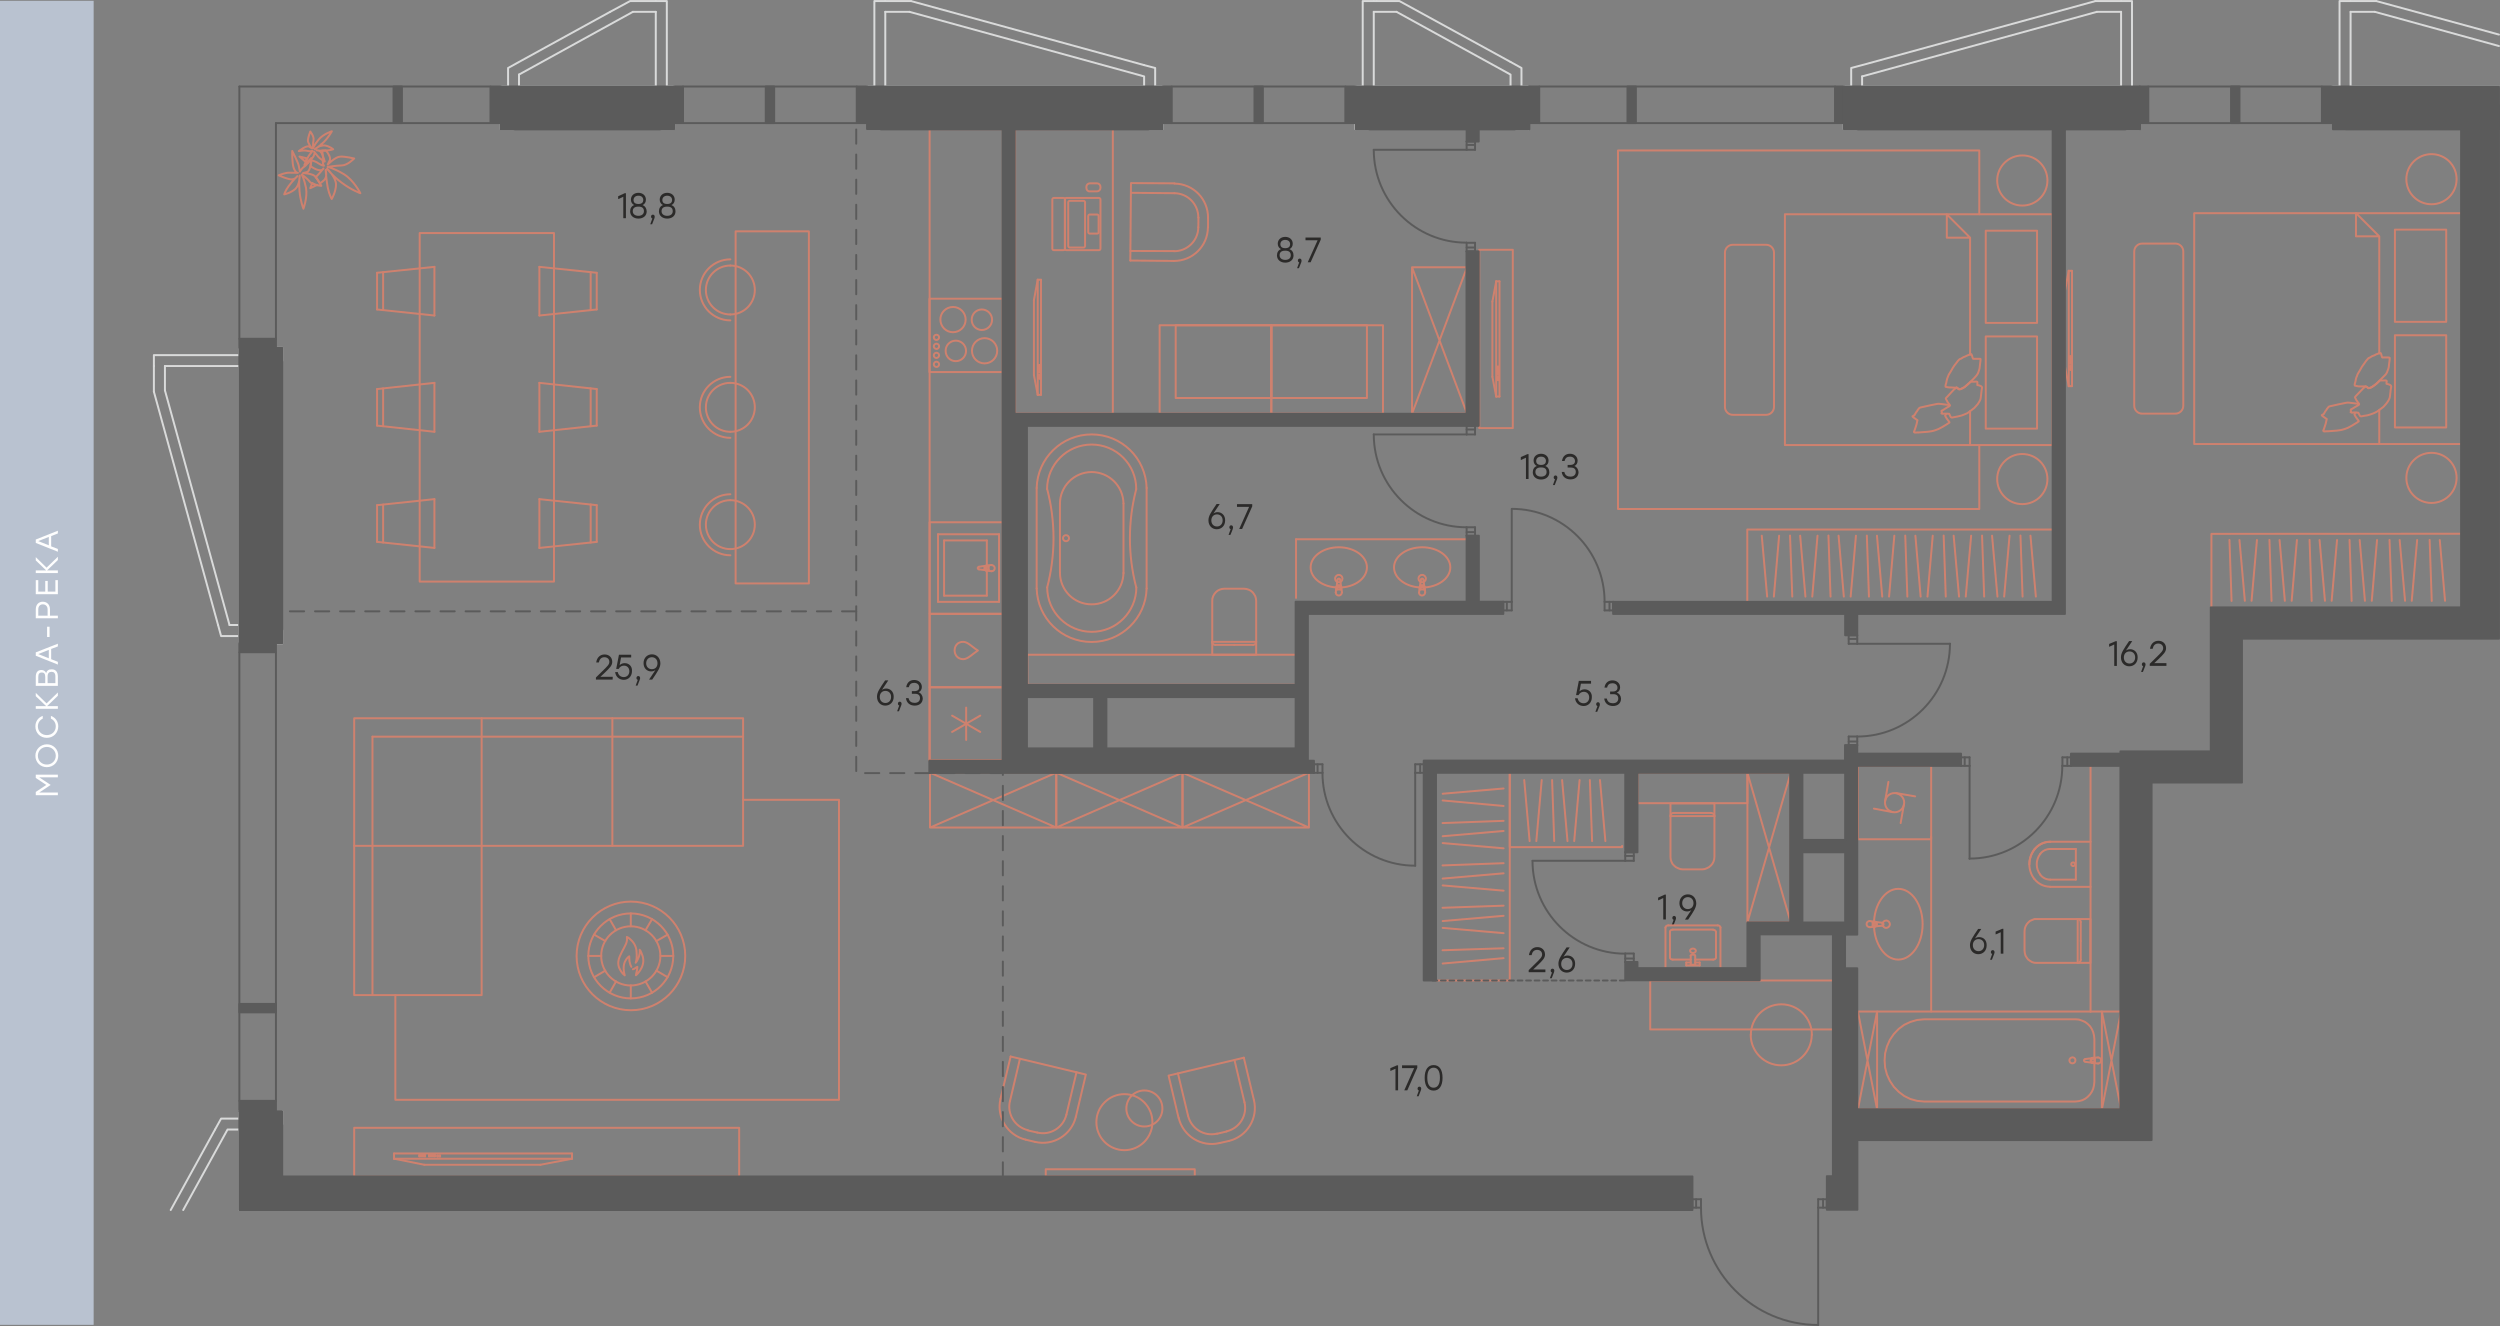 <?xml version="1.0" encoding="utf-8"?>
<!-- Generator: Adobe Illustrator 25.2.0, SVG Export Plug-In . SVG Version: 6.00 Build 0)  -->
<svg version="1.1" id="Слой_1" xmlns="http://www.w3.org/2000/svg" xmlns:xlink="http://www.w3.org/1999/xlink" x="0px" y="0px"
	 viewBox="0 0 1900.8 1008.2" style="enable-background:new 0 0 1900.8 1008.2;" xml:space="preserve">
<rect x="0" y="0" width="1900.8" height="1008.2" fill="#808080" stroke="none"/>
<style type="text/css">
	.st0{fill:#2B2A29;}
	.st1{fill:none;stroke:#CF816E;stroke-width:1.5;stroke-linecap:round;stroke-linejoin:round;stroke-miterlimit:10;}
	.st2{fill:none;stroke:#CF816E;stroke-width:1.5;stroke-linecap:round;stroke-linejoin:round;stroke-miterlimit:22.926;}
	.st3{fill:none;stroke:#CF816E;stroke-width:1.5;stroke-linecap:round;stroke-linejoin:round;stroke-miterlimit:10;}
	.st4{fill:none;stroke:#CF816E;stroke-width:1.5;stroke-linecap:round;stroke-linejoin:round;stroke-miterlimit:22.925;}
	.st5{fill:none;stroke:#D9DADA;stroke-width:1.5;stroke-linecap:round;stroke-linejoin:round;stroke-miterlimit:10;}
	.st6{fill:none;stroke:#5B5B5B;stroke-width:1.5;stroke-linecap:round;stroke-linejoin:round;stroke-miterlimit:10;}
	.st7{fill:#5B5B5B;}
	.st8{fill-rule:evenodd;clip-rule:evenodd;fill:#5B5B5B;}
	.st9{fill:none;stroke:#5B5B5B;stroke-width:1.5;stroke-linecap:round;stroke-linejoin:round;stroke-miterlimit:22.926;}
	
		.st10{fill:none;stroke:#5B5B5B;stroke-width:1.5;stroke-linecap:round;stroke-linejoin:round;stroke-miterlimit:22.926;stroke-dasharray:3.6,2.88;}
	
		.st11{fill:none;stroke:#5B5B5B;stroke-width:1.5;stroke-linecap:round;stroke-linejoin:round;stroke-miterlimit:22.926;stroke-dasharray:10.8,8.28;}
	.st12{fill-rule:evenodd;clip-rule:evenodd;fill:#B9C2D0;}
	.st13{fill:#FEFEFE;}
</style>
<polygon class="st0" points="1608.6,487.5 1603.6,489.6 1603.6,491.8 1607.5,490 1607.5,506.3 1609.5,506.3 1609.5,487.5 "/>
<path class="st0" d="M1619.1,504.5c-2.4,0-4.3-1.7-4.3-4.6c0-2.8,1.8-4.6,4.3-4.6c2.4,0,4.3,1.7,4.3,4.5
	C1623.4,502.8,1621.5,504.5,1619.1,504.5 M1619.6,493.6c-1.3,0-2.3,0.4-3.2,1l4.8-7.2h-2.4c-4.4,6.5-6.2,9.1-6.2,12.4
	c0,4.3,2.9,6.8,6.3,6.8c3.6,0,6.4-2.6,6.4-6.7C1625.4,496,1622.7,493.6,1619.6,493.6z"/>
<path class="st0" d="M1631.3,505.2c0-1.2-0.8-1.6-1.4-1.6c-0.8,0-1.4,0.6-1.4,1.5c0,0.7,0.4,1.3,1,1.4l-1.6,4.4h1.4
	C1631.3,506.2,1631.3,505.6,1631.3,505.2"/>
<path class="st0" d="M1647.3,504.2h-9.4l3.3-3.1c3.9-3.8,5.7-5.5,5.7-8.3c0-3.2-2.3-5.6-5.8-5.6c-3.4,0-5.9,2.3-6.4,6.1h2
	c0.5-2.4,1.8-4,4.2-4c2.4,0,3.8,1.5,3.8,3.5c0,1.9-1.2,3.1-5.3,7.1l-4.9,4.8v1.6h12.7v-2.1H1647.3z"/>
<path class="st0" d="M1504.3,723.2c-2.4,0-4.3-1.7-4.3-4.6c0-2.8,1.8-4.6,4.3-4.6c2.4,0,4.3,1.7,4.3,4.5
	C1508.6,721.5,1506.7,723.2,1504.3,723.2 M1504.8,712.5c-1.3,0-2.3,0.4-3.2,1l4.8-7.2h-2.4c-4.4,6.5-6.2,9.1-6.2,12.4
	c0,4.3,2.9,6.8,6.3,6.8c3.6,0,6.4-2.6,6.4-6.7C1510.6,714.6,1507.9,712.5,1504.8,712.5z"/>
<path class="st0" d="M1516.5,724c0-1.2-0.8-1.6-1.4-1.6c-0.8,0-1.4,0.6-1.4,1.5c0,0.7,0.4,1.3,1,1.4l-1.6,4.4h1.4
	C1516.4,725,1516.5,724.5,1516.5,724"/>
<polygon class="st0" points="1522.3,706.2 1517.3,708.3 1517.3,710.5 1521.2,708.8 1521.2,725.1 1523.2,725.1 1523.2,706.2 "/>
<path class="st0" d="M1204.8,524.1c-1.7,0-2.9,0.6-3.9,1.6l1.1-5.9h7.7v-2.1h-9.3l-2.1,10.8h1.9c0.8-1.5,2.1-2.5,4-2.5
	c2.4,0,4.1,1.7,4.1,4.3c0,2.5-1.7,4.4-4.2,4.4c-2.3,0-4.1-1.3-4.6-3.8h-2c0.5,3.9,3.4,5.9,6.6,5.9c3.5,0,6.2-2.7,6.2-6.6
	C1210.6,526.5,1208,524.1,1204.8,524.1"/>
<path class="st0" d="M1216.4,535.5c0-1.2-0.8-1.6-1.4-1.6c-0.8,0-1.4,0.6-1.4,1.5c0,0.7,0.4,1.3,1,1.4l-1.6,4.4h1.4
	C1216.4,536.5,1216.5,536,1216.4,535.5"/>
<path class="st0" d="M1229.3,526.6c1.6-0.6,2.5-2.2,2.5-4c0-3.1-2.5-5.3-5.8-5.3c-3,0-5.5,1.6-6.1,5.5h2c0.6-2.5,2-3.3,4.1-3.3
	c2.2,0,3.8,1.3,3.8,3.4c0,1.8-1.2,2.9-3.8,2.9h-1.8v2h2.4c2.8,0,3.8,1.4,3.8,3.3c0,2.2-1.5,3.6-4.1,3.6c-2.3,0-4.1-1-4.6-3.6h-2
	c0.5,3.9,3.3,5.7,6.7,5.7c3.6,0,6.1-2.1,6.1-5.6C1232.4,529,1231.2,527.3,1229.3,526.6"/>
<polygon class="st0" points="1265.7,680.2 1260.7,682.5 1260.7,684.6 1264.6,682.8 1264.6,699.1 1266.6,699.1 1266.6,680.2 "/>
<path class="st0" d="M1274.3,698c0-1.2-0.8-1.6-1.4-1.6c-0.8,0-1.4,0.6-1.4,1.5c0,0.7,0.4,1.3,1,1.4l-1.6,4.4h1.4
	C1274.3,699,1274.3,698.5,1274.3,698"/>
<path class="st0" d="M1283.3,691.2c-2.4,0-4.3-1.7-4.3-4.5s1.9-4.6,4.3-4.6s4.3,1.7,4.3,4.6C1287.6,689.5,1285.8,691.2,1283.3,691.2
	 M1283.3,680c-3.5,0-6.4,2.6-6.4,6.7c0,4.1,2.8,6.3,5.8,6.3c1.3,0,2.3-0.4,3.2-1l-4.8,7.2h2.4c4.4-6.5,6.2-9.1,6.2-12.4
	C1289.6,682.5,1286.8,680,1283.3,680z"/>
<path class="st0" d="M1175.1,737.1h-9.4l3.3-3.1c3.9-3.8,5.7-5.5,5.7-8.3c0-3.2-2.3-5.6-5.8-5.6c-3.4,0-5.9,2.3-6.4,6.1h2
	c0.5-2.4,1.8-4,4.2-4c2.4,0,3.8,1.5,3.8,3.5c0,1.9-1.2,3.1-5.3,7.1l-4.9,4.8v1.6h12.7v-2.1H1175.1z"/>
<path class="st0" d="M1181.8,738.1c0-1.2-0.8-1.6-1.4-1.6c-0.8,0-1.4,0.6-1.4,1.5c0,0.7,0.4,1.3,1,1.4l-1.6,4.4h1.4
	C1181.7,739.1,1181.8,738.5,1181.8,738.1"/>
<path class="st0" d="M1191.3,737.5c-2.4,0-4.3-1.7-4.3-4.6c0-2.8,1.8-4.6,4.3-4.6c2.4,0,4.3,1.7,4.3,4.5
	C1195.7,735.6,1193.8,737.5,1191.3,737.5 M1191.9,726.5c-1.3,0-2.3,0.4-3.2,1l4.8-7.2h-2.4c-4.4,6.5-6.2,9.1-6.2,12.4
	c0,4.3,2.9,6.8,6.3,6.8c3.6,0,6.4-2.6,6.4-6.7C1197.7,728.8,1194.9,726.5,1191.9,726.5z"/>
<polygon class="st0" points="1062.1,810 1057.1,812.1 1057.1,814.3 1061,812.6 1061,829 1063,829 1063,810 "/>
<polygon class="st0" points="1066,810 1066,812.1 1075.2,812.1 1067.7,829 1070,829 1077.6,811.8 1077.6,810 "/>
<path class="st0" d="M1080.6,827.8c0-1.2-0.8-1.6-1.4-1.6c-0.8,0-1.4,0.6-1.4,1.5c0,0.7,0.4,1.3,1,1.4l-1.6,4.4h1.4
	C1080.5,828.8,1080.6,828.2,1080.6,827.8"/>
<path class="st0" d="M1090,827c-2.9,0-4.8-2.2-4.8-7.6c0-5.4,1.9-7.6,4.8-7.6s4.8,2.2,4.8,7.6S1092.8,827,1090,827 M1090,809.8
	c-4.3,0-6.8,3.5-6.8,9.7c0,6.3,2.6,9.7,6.8,9.7c4.3,0,6.8-3.6,6.8-9.7C1096.8,813.2,1094.3,809.8,1090,809.8z"/>
<path class="st0" d="M925.3,400.3c-2.4,0-4.3-1.7-4.3-4.6c0-2.8,1.8-4.6,4.3-4.6c2.4,0,4.3,1.7,4.3,4.5
	C929.6,398.5,927.7,400.3,925.3,400.3 M925.8,389.4c-1.3,0-2.3,0.4-3.2,1l4.8-7.2H925c-4.4,6.5-6.2,9.1-6.2,12.4
	c0,4.3,2.9,6.8,6.3,6.8c3.6,0,6.4-2.6,6.4-6.7C931.6,391.8,928.9,389.4,925.8,389.4z"/>
<path class="st0" d="M937.5,401c0-1.2-0.8-1.6-1.4-1.6c-0.8,0-1.4,0.6-1.4,1.5c0,0.7,0.4,1.3,1,1.4l-1.6,4.4h1.4
	C937.5,402.1,937.5,401.5,937.5,401"/>
<polygon class="st0" points="940.5,383.3 940.5,385.4 949.7,385.4 942.2,402.2 944.4,402.2 952.1,385 952.1,383.3 "/>
<polygon class="st0" points="1161.3,345.3 1156.3,347.5 1156.3,349.8 1160.2,348 1160.2,364.2 1162.2,364.2 1162.2,345.3 "/>
<path class="st0" d="M1171.7,362.4c-2.5,0-4.3-1.3-4.3-3.5c0-2.4,1.5-3.5,4.3-3.5s4.2,1.1,4.2,3.5
	C1175.9,361.2,1174.2,362.4,1171.7,362.4 M1171.7,347.2c2.2,0,3.7,1.2,3.7,3.3c0,1.7-1,3-3.7,3c-2.6,0-3.7-1.2-3.7-3
	C1168,348.4,1169.5,347.2,1171.7,347.2z M1174.9,354.3c1.6-0.7,2.5-2.2,2.5-4.1c0-3.2-2.5-5.2-5.7-5.2s-5.7,2-5.7,5.2
	c0,1.8,0.9,3.4,2.5,4.1c-2,0.7-3.1,2.5-3.1,4.8c0,3.4,2.8,5.5,6.3,5.5s6.3-2,6.3-5.5C1178,356.8,1176.9,355,1174.9,354.3z"/>
<path class="st0" d="M1184.1,363.1c0-1.2-0.8-1.6-1.4-1.6c-0.8,0-1.4,0.6-1.4,1.5c0,0.7,0.4,1.3,1,1.4l-1.6,4.4h1.4
	C1184.1,364.1,1184.1,363.5,1184.1,363.1"/>
<path class="st0" d="M1197,354.3c1.6-0.6,2.5-2.2,2.5-4c0-3.1-2.5-5.3-5.8-5.3c-3,0-5.5,1.6-6.1,5.5h2c0.6-2.5,2-3.3,4.1-3.3
	c2.2,0,3.8,1.3,3.8,3.4c0,1.8-1.2,2.9-3.8,2.9h-1.8v2h2.4c2.8,0,3.8,1.4,3.8,3.3c0,2.2-1.5,3.6-4.1,3.6c-2.3,0-4.1-1-4.6-3.6h-2
	c0.5,3.9,3.3,5.7,6.7,5.7c3.6,0,6.1-2.1,6.1-5.6C1200,356.8,1198.9,355,1197,354.3"/>
<path class="st0" d="M977.2,197.6c-2.5,0-4.3-1.3-4.3-3.5c0-2.4,1.5-3.5,4.3-3.5s4.2,1.1,4.2,3.5
	C981.4,196.4,979.7,197.6,977.2,197.6 M977.2,182.4c2.2,0,3.7,1.2,3.7,3.3c0,1.7-1,3-3.7,3c-2.6,0-3.7-1.2-3.7-3
	C973.5,183.6,975,182.4,977.2,182.4z M980.4,189.4c1.6-0.7,2.5-2.2,2.5-4.1c0-3.2-2.5-5.2-5.7-5.2s-5.7,2-5.7,5.2
	c0,1.8,0.9,3.4,2.5,4.1c-2,0.7-3.1,2.5-3.1,4.8c0,3.4,2.8,5.5,6.3,5.5s6.3-2,6.3-5.5C983.5,191.9,982.4,190.2,980.4,189.4z"/>
<path class="st0" d="M989.6,198.2c0-1.2-0.8-1.6-1.4-1.6c-0.8,0-1.4,0.6-1.4,1.5c0,0.7,0.4,1.3,1,1.4l-1.6,4.4h1.4
	C989.6,199.2,989.6,198.8,989.6,198.2"/>
<polygon class="st0" points="992.6,180.6 992.6,182.7 1001.8,182.7 994.3,199.4 996.5,199.4 1004.2,182.2 1004.2,180.6 "/>
<path class="st0" d="M673.2,534.5c-2.4,0-4.3-1.7-4.3-4.6c0-2.8,1.8-4.6,4.3-4.6c2.4,0,4.3,1.7,4.3,4.5
	C677.6,532.6,675.7,534.5,673.2,534.5 M673.8,523.5c-1.3,0-2.3,0.4-3.2,1l4.8-7.2H673c-4.4,6.5-6.2,9.1-6.2,12.4
	c0,4.3,2.9,6.8,6.3,6.8c3.6,0,6.4-2.6,6.4-6.7C679.6,525.8,676.8,523.5,673.8,523.5z"/>
<path class="st0" d="M685.5,535.1c0-1.2-0.8-1.6-1.4-1.6c-0.8,0-1.4,0.6-1.4,1.5c0,0.7,0.4,1.3,1,1.4l-1.6,4.4h1.4
	C685.4,536.1,685.5,535.5,685.5,535.1"/>
<path class="st0" d="M698.4,526.3c1.6-0.6,2.5-2.2,2.5-4c0-3.1-2.5-5.3-5.8-5.3c-3,0-5.5,1.6-6.1,5.5h2c0.6-2.5,2-3.3,4.1-3.3
	c2.2,0,3.8,1.3,3.8,3.4c0,1.8-1.2,2.9-3.8,2.9h-1.8v2h2.4c2.8,0,3.8,1.4,3.8,3.3c0,2.2-1.5,3.6-4.1,3.6c-2.3,0-4.1-1-4.6-3.6h-2
	c0.5,3.9,3.3,5.7,6.7,5.7c3.6,0,6.1-2.1,6.1-5.6C701.4,528.8,700.3,527,698.4,526.3"/>
<polygon class="st0" points="475,146.9 470,149.2 470,151.4 473.9,149.6 473.9,165.9 475.9,165.9 475.9,146.9 "/>
<path class="st0" d="M485.4,164.1c-2.5,0-4.3-1.3-4.3-3.5c0-2.4,1.5-3.5,4.3-3.5s4.2,1.1,4.2,3.5
	C489.6,162.8,487.8,164.1,485.4,164.1 M485.4,148.8c2.2,0,3.7,1.2,3.7,3.3c0,1.7-1,3-3.7,3c-2.6,0-3.7-1.2-3.7-3
	C481.7,150.1,483.2,148.8,485.4,148.8z M488.6,155.9c1.6-0.7,2.5-2.2,2.5-4.1c0-3.2-2.5-5.2-5.7-5.2s-5.7,2-5.7,5.2
	c0,1.8,0.9,3.4,2.5,4.1c-2,0.7-3.1,2.5-3.1,4.8c0,3.4,2.8,5.5,6.3,5.5s6.3-2,6.3-5.5C491.6,158.4,490.5,156.7,488.6,155.9z"/>
<path class="st0" d="M497.8,164.8c0-1.2-0.8-1.6-1.4-1.6c-0.8,0-1.4,0.6-1.4,1.5c0,0.7,0.4,1.3,1,1.4l-1.6,4.4h1.4
	C497.8,165.8,497.8,165.2,497.8,164.8"/>
<path class="st0" d="M507.3,164.1c-2.5,0-4.3-1.3-4.3-3.5c0-2.4,1.5-3.5,4.3-3.5s4.2,1.1,4.2,3.5
	C511.5,162.8,509.8,164.1,507.3,164.1 M507.3,148.8c2.2,0,3.7,1.2,3.7,3.3c0,1.7-1,3-3.7,3c-2.6,0-3.7-1.2-3.7-3
	C503.6,150.1,505.1,148.8,507.3,148.8z M510.5,155.9c1.6-0.7,2.5-2.2,2.5-4.1c0-3.2-2.5-5.2-5.7-5.2s-5.7,2-5.7,5.2
	c0,1.8,0.9,3.4,2.5,4.1c-2,0.7-3.1,2.5-3.1,4.8c0,3.4,2.8,5.5,6.3,5.5s6.3-2,6.3-5.5C513.6,158.4,512.5,156.7,510.5,155.9z"/>
<path class="st0" d="M465.9,514.6h-9.4l3.3-3.1c3.9-3.8,5.7-5.5,5.7-8.3c0-3.2-2.3-5.6-5.8-5.6c-3.4,0-5.9,2.3-6.4,6.1h2
	c0.5-2.4,1.8-4,4.2-4c2.4,0,3.8,1.5,3.8,3.5c0,1.9-1.2,3.1-5.3,7.1l-4.9,4.8v1.6h12.7L465.9,514.6L465.9,514.6z"/>
<path class="st0" d="M475,504.2c-1.7,0-2.9,0.6-3.9,1.6l1.1-5.9h7.7v-2.1h-9.3l-2.1,10.8h1.9c0.8-1.5,2.1-2.5,4-2.5
	c2.4,0,4.1,1.7,4.1,4.3c0,2.5-1.7,4.4-4.2,4.4c-2.3,0-4.1-1.3-4.6-3.8h-2c0.5,3.9,3.4,5.9,6.6,5.9c3.5,0,6.2-2.7,6.2-6.6
	C480.8,506.6,478.2,504.2,475,504.2"/>
<path class="st0" d="M486.7,515.6c0-1.2-0.8-1.6-1.4-1.6c-0.8,0-1.4,0.6-1.4,1.5c0,0.7,0.4,1.3,1,1.4l-1.6,4.4h1.4
	C486.6,516.6,486.7,516,486.7,515.6"/>
<path class="st0" d="M495.6,508.8c-2.4,0-4.3-1.7-4.3-4.5s1.9-4.6,4.3-4.6s4.3,1.7,4.3,4.6S498.1,508.8,495.6,508.8 M495.7,497.5
	c-3.5,0-6.4,2.6-6.4,6.7c0,4.1,2.8,6.3,5.8,6.3c1.3,0,2.3-0.4,3.2-1l-4.8,7.2h2.4c4.4-6.5,6.2-9.1,6.2-12.4
	C502,500,499.1,497.5,495.7,497.5z"/>
<rect x="559.3" y="175.9" class="st1" width="55.7" height="267.7"/>
<path class="st1" d="M555.3,201.9c-10.3,0-18.6,8.3-18.6,18.6c0,10.3,8.3,18.6,18.6,18.6"/>
<path class="st1" d="M555.3,239.1c10.3,0,18.6-8.3,18.6-18.6c0-10.3-8.3-18.6-18.6-18.6"/>
<path class="st1" d="M555.3,291.1c-10.3,0-18.6,8.3-18.6,18.6c0,10.3,8.3,18.6,18.6,18.6"/>
<path class="st1" d="M555.3,328.3c10.3,0,18.6-8.3,18.6-18.6c0-10.3-8.3-18.6-18.6-18.6"/>
<path class="st1" d="M555.3,380.3c-10.3,0-18.6,8.3-18.6,18.6c0,10.3,8.3,18.6,18.6,18.6"/>
<path class="st1" d="M555.3,417.5c10.3,0,18.6-8.3,18.6-18.6c0-10.3-8.3-18.6-18.6-18.6"/>
<path class="st1" d="M555.3,197.2c-12.8,0-23.2,10.4-23.2,23.2c0,12.8,10.4,23.2,23.2,23.2"/>
<path class="st1" d="M555.3,286.5c-12.8,0-23.2,10.4-23.2,23.2c0,12.8,10.4,23.2,23.2,23.2"/>
<path class="st1" d="M555.3,375.8c-12.8,0-23.2,10.4-23.2,23.2c0,12.8,10.4,23.2,23.2,23.2"/>
<polygon class="st1" points="269.3,756.6 366.2,756.6 366.2,643.1 565,643.1 565,546.1 269.3,546.1 "/>
<line class="st1" x1="283.2" y1="560.1" x2="565" y2="560.1"/>
<rect x="269.3" y="857.5" class="st1" width="292.7" height="37.2"/>
<polyline class="st1" points="565,608.1 637.9,608.1 637.9,836.2 300.6,836.2 300.6,756.6 "/>
<line class="st1" x1="745.3" y1="556.5" x2="723.9" y2="544.1"/>
<line class="st1" x1="745.3" y1="544.1" x2="723.9" y2="556.5"/>
<line class="st1" x1="734.6" y1="562.6" x2="734.6" y2="538"/>
<rect x="706.8" y="522.5" class="st1" width="55.7" height="55.8"/>
<path class="st1" d="M732.3,488c3.7,0,7.1,4.2,11.2,6.6c-4,2.5-7.5,6.6-11.2,6.6C723.7,501,723.6,488,732.3,488z"/>
<rect x="706.8" y="466.8" class="st1" width="55.7" height="55.8"/>
<path class="st1" d="M748.6,257.1c5.3,0,9.6,4.3,9.6,9.6c0,5.3-4.3,9.6-9.6,9.6s-9.6-4.3-9.6-9.6S743.3,257.1,748.6,257.1"/>
<path class="st1" d="M724.6,233.4c5.3,0,9.6,4.3,9.6,9.6c0,5.3-4.3,9.6-9.6,9.6s-9.6-4.3-9.6-9.6
	C714.9,237.8,719.2,233.4,724.6,233.4"/>
<path class="st1" d="M726.7,259c4.3,0,7.8,3.5,7.8,7.8s-3.5,7.8-7.8,7.8s-7.7-3.5-7.7-7.8C718.9,262.5,722.4,259,726.7,259"/>
<path class="st1" d="M746.5,235.3c4.3,0,7.8,3.5,7.8,7.8s-3.5,7.8-7.8,7.8s-7.7-3.5-7.7-7.8S742.2,235.3,746.5,235.3"/>
<path class="st1" d="M714,277c0-1.1-0.9-2-2-2s-2,0.9-2,2s0.9,2,2,2C713,279.1,714,278.2,714,277z"/>
<path class="st1" d="M714,270.2c0-1.1-0.9-2-2-2s-2,0.9-2,2s0.9,2,2,2C713,272.2,714,271.3,714,270.2z"/>
<path class="st1" d="M714,263.3c0-1.1-0.9-2-2-2s-2,0.9-2,2s0.9,2,2,2C713,265.4,714,264.5,714,263.3z"/>
<path class="st1" d="M714,256.5c0-1.1-0.9-2-2-2s-2,0.9-2,2c0,1.1,0.9,2,2,2C713,258.5,714,257.6,714,256.5z"/>
<rect x="706.7" y="227.1" class="st1" width="55.7" height="55.8"/>
<line class="st1" x1="713.2" y1="406.2" x2="713.2" y2="457.6"/>
<line class="st1" x1="713.2" y1="457.6" x2="759.6" y2="457.6"/>
<line class="st1" x1="759.6" y1="457.6" x2="759.6" y2="406.2"/>
<line class="st1" x1="759.6" y1="406.2" x2="713.2" y2="406.2"/>
<line class="st1" x1="717.8" y1="410.9" x2="717.8" y2="452.9"/>
<line class="st1" x1="717.8" y1="452.9" x2="750.3" y2="452.9"/>
<line class="st1" x1="750.3" y1="452.9" x2="750.3" y2="410.9"/>
<line class="st1" x1="750.3" y1="410.9" x2="717.8" y2="410.9"/>
<path class="st1" d="M750.1,430c-0.3,0-0.6,0.1-0.9,0.3"/>
<line class="st1" x1="749.3" y1="430.2" x2="744.4" y2="430.9"/>
<path class="st1" d="M744.3,430.9c-0.5,0.1-0.9,0.5-0.9,1s0.4,1,0.9,1"/>
<line class="st1" x1="744.4" y1="432.9" x2="749.3" y2="433.5"/>
<path class="st1" d="M749.3,433.6c0.3,0.2,0.6,0.3,0.9,0.3"/>
<line class="st1" x1="750.1" y1="433.9" x2="754" y2="434.3"/>
<path class="st1" d="M754,434.3c1.3,0,2.3-1,2.3-2.3s-1-2.3-2.3-2.3"/>
<line class="st1" x1="754" y1="429.6" x2="750.1" y2="429.9"/>
<line class="st1" x1="751.7" y1="433.2" x2="750.3" y2="433.2"/>
<line class="st1" x1="750.3" y1="430.6" x2="751.7" y2="430.6"/>
<line class="st1" x1="751.7" y1="430.6" x2="751.7" y2="433.2"/>
<path class="st1" d="M750.3,430.8c-0.7,0-1.2,0.6-1.2,1.3s0.6,1.2,1.2,1.2"/>
<path class="st1" d="M749.3,430.3c-0.6,0.4-0.9,1-0.9,1.7s0.3,1.3,0.9,1.6"/>
<rect x="706.8" y="397.1" class="st1" width="55.7" height="69.5"/>
<rect x="706.8" y="98.2" class="st2" width="55.7" height="480"/>
<line class="st1" x1="768.4" y1="803.3" x2="760.7" y2="835.5"/>
<path class="st1" d="M779.8,866.5c-13.8-3.3-22.4-17.2-19.1-31"/>
<line class="st1" x1="779.8" y1="866.5" x2="786.9" y2="868.2"/>
<path class="st1" d="M818,849.1c-3.3,13.8-17.2,22.4-31,19.1"/>
<polyline class="st1" points="818,849.1 825.6,817 768.4,803.3 "/>
<line class="st1" x1="818.5" y1="815.2" x2="810.8" y2="847.5"/>
<line class="st1" x1="788.7" y1="861.1" x2="781.5" y2="859.5"/>
<line class="st1" x1="767.9" y1="837.2" x2="775.5" y2="805"/>
<path class="st1" d="M810.8,847.5c-2.4,9.9-12.3,16-22.1,13.6"/>
<path class="st1" d="M781.5,859.3c-9.9-2.4-16-12.3-13.6-22.2"/>
<ellipse class="st3" cx="854.9" cy="853.2" rx="21.3" ry="21.3"/>
<line class="st1" x1="945.7" y1="804.2" x2="953.4" y2="836.5"/>
<path class="st1" d="M934.3,867.5c13.8-3.3,22.4-17.2,19.1-31"/>
<line class="st1" x1="934.3" y1="867.5" x2="927.2" y2="869.1"/>
<path class="st1" d="M896.2,850c3.3,13.8,17.2,22.4,31,19.1"/>
<polyline class="st1" points="896.1,850 888.5,817.8 945.7,804.2 "/>
<line class="st1" x1="895.6" y1="816.1" x2="903.3" y2="848.3"/>
<line class="st1" x1="925.4" y1="862" x2="932.6" y2="860.3"/>
<line class="st1" x1="946.2" y1="838.1" x2="938.6" y2="806"/>
<path class="st1" d="M903.3,848.3c2.4,9.9,12.3,16,22.1,13.6"/>
<path class="st1" d="M932.6,860.2c9.9-2.4,16-12.3,13.6-22.2"/>
<path class="st1" d="M870.1,829.1c7.6,0,13.7,6.1,13.7,13.7c0,7.6-6.1,13.7-13.7,13.7c-7.6,0-13.7-6.1-13.7-13.7
	C856.4,835.2,862.5,829.1,870.1,829.1z"/>
<rect x="795.1" y="889" class="st1" width="113.3" height="5.5"/>
<polyline class="st1" points="803.1,587.5 803.1,629.2 723.1,629.2 715.1,629.2 707.1,629.2 707.1,587.5 803.1,587.5 707.1,629.2 
	707.1,587.5 803.1,629.2 "/>
<polyline class="st1" points="899.1,587.5 899.1,629.2 819.1,629.2 811.1,629.2 803.1,629.2 803.1,587.5 899.1,587.5 803.1,629.2 
	803.1,587.5 899.1,629.2 "/>
<polyline class="st1" points="995.2,587.5 995.2,629.2 915.2,629.2 907.2,629.2 899.1,629.2 899.1,587.5 995.2,587.5 899.1,629.2 
	899.1,587.5 995.2,629.2 "/>
<rect x="781.1" y="497.8" class="st1" width="204.3" height="22.8"/>
<polygon class="st1" points="930.9,447.6 929.1,447.8 927.4,448.3 925.8,449.1 924.4,450.3 923.2,451.8 922.4,453.3 921.8,455.1 
	921.7,456.9 921.7,497.8 955.1,497.8 955.1,456.9 954.9,455.1 954.4,453.3 953.5,451.8 952.4,450.3 950.9,449.1 949.3,448.3 
	947.6,447.8 945.8,447.6 "/>
<line class="st1" x1="938.4" y1="490.3" x2="952.8" y2="490.3"/>
<line class="st1" x1="955.1" y1="488" x2="921.7" y2="488"/>
<line class="st1" x1="924" y1="490.3" x2="938.4" y2="490.3"/>
<path class="st1" d="M952.8,490.3c1.3,0,2.3-1,2.3-2.3"/>
<path class="st1" d="M921.6,488c0,1.3,1,2.3,2.3,2.3"/>
<line class="st1" x1="985.4" y1="410" x2="1115.4" y2="410"/>
<line class="st1" x1="985.4" y1="410" x2="985.4" y2="454.6"/>
<path class="st1" d="M1059.9,431.4c0,8.5,9.6,15.3,21.4,15.3s21.4-6.9,21.4-15.3c0-8.5-9.6-15.3-21.4-15.3S1059.9,423,1059.9,431.4"
	/>
<path class="st1" d="M1078.5,439.9c0,1.5,1.2,2.8,2.8,2.8c1.5,0,2.8-1.3,2.8-2.8s-1.3-2.8-2.8-2.8
	C1079.7,437.1,1078.5,438.4,1078.5,439.9"/>
<line class="st1" x1="1083.6" y1="450.5" x2="1083.3" y2="446.6"/>
<path class="st1" d="M1083.2,446.6c0-0.3-0.1-0.6-0.3-0.9"/>
<line class="st1" x1="1082.9" y1="445.8" x2="1082.3" y2="440.8"/>
<path class="st1" d="M1082.3,440.8c-0.1-0.5-0.5-0.9-1-0.9s-1,0.4-1,0.9"/>
<line class="st1" x1="1080.3" y1="440.8" x2="1079.6" y2="445.8"/>
<path class="st1" d="M1079.6,445.8c-0.2,0.3-0.3,0.6-0.3,0.9"/>
<line class="st1" x1="1079.3" y1="446.6" x2="1079" y2="450.5"/>
<path class="st1" d="M1078.9,450.5c0,1.3,1,2.3,2.3,2.3s2.3-1,2.3-2.3"/>
<line class="st1" x1="1080" y1="448.2" x2="1080" y2="446.8"/>
<line class="st1" x1="1082.6" y1="446.8" x2="1082.6" y2="448.2"/>
<line class="st1" x1="1082.6" y1="448.2" x2="1080" y2="448.2"/>
<path class="st1" d="M1082.5,446.8c0-0.7-0.6-1.3-1.3-1.3c-0.7,0-1.3,0.6-1.3,1.3"/>
<path class="st1" d="M1082.9,445.8c-0.4-0.6-1-0.9-1.6-0.9c-0.7,0-1.3,0.3-1.6,0.9"/>
<path class="st1" d="M1039.3,431.4c0-8.5-9.6-15.3-21.4-15.3c-11.8,0-21.4,6.9-21.4,15.3c0,8.5,9.6,15.3,21.4,15.3
	C1029.7,446.8,1039.3,439.9,1039.3,431.4"/>
<path class="st1" d="M1020.7,439.9c0-1.5-1.2-2.8-2.8-2.8c-1.5,0-2.8,1.3-2.8,2.8s1.2,2.8,2.8,2.8
	C1019.5,442.8,1020.7,441.5,1020.7,439.9"/>
<line class="st1" x1="1015.6" y1="450.5" x2="1016" y2="446.6"/>
<path class="st1" d="M1016.3,445.8c-0.2,0.3-0.3,0.6-0.3,0.9"/>
<line class="st1" x1="1016.3" y1="445.8" x2="1016.9" y2="440.8"/>
<path class="st1" d="M1019,440.8c-0.1-0.5-0.5-0.9-1-0.9s-1,0.4-1,0.9"/>
<line class="st1" x1="1019" y1="440.8" x2="1019.6" y2="445.8"/>
<path class="st1" d="M1019.9,446.6c0-0.3-0.1-0.6-0.3-0.9"/>
<line class="st1" x1="1019.9" y1="446.6" x2="1020.3" y2="450.5"/>
<path class="st1" d="M1015.6,450.5c0,1.3,1,2.3,2.3,2.3s2.3-1,2.3-2.3"/>
<line class="st1" x1="1019.2" y1="448.2" x2="1019.2" y2="446.8"/>
<line class="st1" x1="1016.7" y1="446.8" x2="1016.7" y2="448.2"/>
<line class="st1" x1="1016.7" y1="448.2" x2="1019.2" y2="448.2"/>
<path class="st1" d="M1019.2,446.8c0-0.7-0.6-1.3-1.3-1.3c-0.7,0-1.3,0.6-1.3,1.3"/>
<path class="st1" d="M1019.6,445.8c-0.4-0.6-1-0.9-1.6-0.9c-0.7,0-1.3,0.3-1.6,0.9"/>
<line class="st1" x1="788.2" y1="371" x2="788.2" y2="447.5"/>
<path class="st1" d="M788.2,447.4c0.6,22.7,19.1,40.7,41.8,40.7s41.2-18.1,41.8-40.7"/>
<line class="st1" x1="871.8" y1="447.5" x2="871.8" y2="371"/>
<path class="st1" d="M871.8,371c-0.6-22.7-19.1-40.7-41.8-40.7s-41.2,18.1-41.8,40.7"/>
<line class="st1" x1="854.2" y1="382.8" x2="854.2" y2="435.8"/>
<line class="st1" x1="805.9" y1="383.1" x2="805.9" y2="435.4"/>
<path class="st1" d="M810.5,411.5c1.3,0,2.3-1,2.3-2.3s-1-2.3-2.3-2.3s-2.3,1-2.3,2.3S809.2,411.5,810.5,411.5"/>
<path class="st1" d="M854.2,382.8c-0.2-13.3-11-23.9-24.3-23.9c-13.3,0.1-24,10.9-24,24.1"/>
<path class="st1" d="M805.9,435.4c0,13.3,10.7,24.1,24,24.1c13.3,0.1,24.1-10.6,24.3-23.9"/>
<path class="st1" d="M796.2,446.6c6.4-24.5,6.4-50.2,0-74.7"/>
<path class="st1" d="M863.9,371.8c0-18.7-15.2-33.8-33.9-33.8s-33.8,15.1-33.9,33.8"/>
<path class="st1" d="M796.2,446.6c0,18.7,15.2,33.8,33.9,33.8s33.8-15.1,33.9-33.8"/>
<path class="st1" d="M863.9,371.9c-6.4,24.5-6.4,50.2,0,74.7"/>
<path class="st1" d="M808.7,190.2h-7.5c-0.7,0-1.1-0.7-1.1-1.1v-37.5c0-0.7,0.7-1.1,1.1-1.1h7.5c0.7,0,1.1,0.7,1.1,1.1v37.5
	C809.8,189.7,809.1,190.2,808.7,190.2z"/>
<path class="st1" d="M823.9,188.2h-10.6c-0.7,0-1.1-0.7-1.1-1.1v-33.3c0-0.7,0.7-1.1,1.1-1.1h10.6c0.7,0,1.1,0.7,1.1,1.1v33.3
	C824.8,187.8,824.6,188.2,823.9,188.2z"/>
<path class="st1" d="M834.2,177.6h-5.7c-0.7,0-1.1-0.7-1.1-1.1v-12.3c0-0.7,0.7-1.1,1.1-1.1h5.7c0.7,0,1.1,0.7,1.1,1.1v12.6
	C835.4,177.2,834.7,177.6,834.2,177.6z"/>
<path class="st1" d="M835.6,190.2h-24.9c-0.7,0-1.1-0.7-1.1-1.1v-37.5c0-0.7,0.7-1.1,1.1-1.1h24.9c0.7,0,1.1,0.7,1.1,1.1v37.5
	C836.7,189.7,836.2,190.2,835.6,190.2z"/>
<path class="st1" d="M826,142.9v-0.9c0-1.4,1.2-2.6,2.6-2.6h5.5c1.4,0,2.6,1.2,2.6,2.6v0.9c0,1.4-1.2,2.6-2.6,2.6h-5.5
	C827.2,145.7,826,144.4,826,142.9z"/>
<line class="st1" x1="859.4" y1="198.1" x2="892.5" y2="198.4"/>
<path class="st1" d="M918.4,172.9c-0.1,14.2-11.7,25.6-25.9,25.5"/>
<line class="st1" x1="918.5" y1="172.9" x2="918.5" y2="165.4"/>
<path class="st1" d="M893,139.6c14.2,0.1,25.6,11.7,25.5,26"/>
<polyline class="st1" points="893,139.4 859.9,139.2 859.4,198.1 "/>
<line class="st1" x1="859.9" y1="146.6" x2="892.9" y2="146.9"/>
<line class="st1" x1="911.2" y1="165.4" x2="911.1" y2="172.8"/>
<line class="st1" x1="892.6" y1="190.9" x2="859.5" y2="190.8"/>
<path class="st1" d="M892.9,146.9c10.2,0.1,18.3,8.4,18.2,18.6"/>
<path class="st1" d="M911.1,172.8c-0.1,10.2-8.4,18.3-18.5,18.2"/>
<rect x="771.8" y="98.2" class="st1" width="74.3" height="216.3"/>
<polyline class="st1" points="1115.4,314.5 1073.6,314.5 1073.6,221.7 1073.6,212.4 1073.6,203.2 1115.4,203.2 1115.4,314.5 
	1073.6,203.2 1115.4,203.2 1073.6,314.5 "/>
<line class="st1" x1="789" y1="212.7" x2="791.5" y2="212.7"/>
<line class="st1" x1="791.5" y1="212.7" x2="791.5" y2="300.2"/>
<line class="st1" x1="791.5" y1="300.2" x2="789" y2="300.2"/>
<line class="st1" x1="789" y1="300.2" x2="789" y2="212.7"/>
<line class="st1" x1="786.1" y1="285.2" x2="786.1" y2="228.2"/>
<line class="st1" x1="786.1" y1="228.2" x2="789" y2="212.7"/>
<line class="st1" x1="786.1" y1="285.2" x2="789" y2="300.2"/>
<line class="st1" x1="790.1" y1="287.8" x2="790.8" y2="287.8"/>
<line class="st1" x1="790.8" y1="287.8" x2="790.8" y2="284.9"/>
<line class="st1" x1="790.8" y1="284.9" x2="790.1" y2="284.9"/>
<line class="st1" x1="790.1" y1="284.9" x2="790.1" y2="287.8"/>
<line class="st1" x1="790.1" y1="283" x2="790.8" y2="283"/>
<line class="st1" x1="790.8" y1="283" x2="790.8" y2="280.1"/>
<line class="st1" x1="790.8" y1="280.1" x2="790.1" y2="280.1"/>
<line class="st1" x1="790.1" y1="280.1" x2="790.1" y2="283"/>
<line class="st1" x1="790.1" y1="278.9" x2="790.6" y2="278.9"/>
<line class="st1" x1="790.6" y1="278.9" x2="790.6" y2="277.5"/>
<line class="st1" x1="790.6" y1="277.5" x2="790.1" y2="277.5"/>
<line class="st1" x1="790.1" y1="277.5" x2="790.1" y2="278.9"/>
<line class="st1" x1="1527.9" y1="407.3" x2="1523.8" y2="453.6"/>
<line class="st1" x1="1514.6" y1="407.3" x2="1518.7" y2="453.6"/>
<line class="st1" x1="1507" y1="407.2" x2="1508.6" y2="453.6"/>
<line class="st1" x1="1498.7" y1="407.3" x2="1494.6" y2="453.6"/>
<line class="st1" x1="1485.4" y1="407.3" x2="1489.5" y2="453.6"/>
<line class="st1" x1="1477.8" y1="407.2" x2="1479.4" y2="453.6"/>
<line class="st1" x1="1469.5" y1="407.3" x2="1465.5" y2="453.6"/>
<line class="st1" x1="1456.3" y1="407.3" x2="1460.3" y2="453.6"/>
<line class="st1" x1="1448.6" y1="407.2" x2="1450.2" y2="453.6"/>
<line class="st1" x1="1440.3" y1="407.3" x2="1436.3" y2="453.6"/>
<line class="st1" x1="1427.1" y1="407.3" x2="1431.1" y2="453.6"/>
<line class="st1" x1="1419.4" y1="407.2" x2="1421" y2="453.6"/>
<line class="st1" x1="1411.1" y1="407.3" x2="1407.1" y2="453.6"/>
<line class="st1" x1="1397.9" y1="407.3" x2="1401.9" y2="453.6"/>
<line class="st1" x1="1390.2" y1="407.2" x2="1391.8" y2="453.6"/>
<line class="st1" x1="1381.9" y1="407.3" x2="1377.9" y2="453.6"/>
<line class="st1" x1="1368.7" y1="407.3" x2="1372.7" y2="453.6"/>
<line class="st1" x1="1361" y1="407.2" x2="1362.7" y2="453.6"/>
<line class="st1" x1="1543.8" y1="407.3" x2="1547.9" y2="453.6"/>
<line class="st1" x1="1536.2" y1="407.2" x2="1537.8" y2="453.6"/>
<line class="st1" x1="1352.7" y1="407.3" x2="1348.7" y2="453.6"/>
<line class="st1" x1="1339.5" y1="407.3" x2="1343.6" y2="453.6"/>
<polyline class="st1" points="1560.7,402.6 1328.5,402.6 1328.5,457.4 "/>
<rect x="1124.7" y="189.9" class="st1" width="25.5" height="135.6"/>
<polyline class="st1" points="1504.9,338.8 1504.9,387 1230.2,387 1230.2,114.4 1504.9,114.4 1504.9,162.9 "/>
<line class="st1" x1="1137.6" y1="213.9" x2="1140.1" y2="213.9"/>
<line class="st1" x1="1140.1" y1="213.9" x2="1140.1" y2="301.5"/>
<line class="st1" x1="1140.1" y1="301.5" x2="1137.6" y2="301.5"/>
<line class="st1" x1="1137.6" y1="301.5" x2="1137.6" y2="213.9"/>
<line class="st1" x1="1134.7" y1="286.5" x2="1134.7" y2="229.3"/>
<line class="st1" x1="1134.7" y1="229.3" x2="1137.6" y2="213.9"/>
<line class="st1" x1="1134.7" y1="286.5" x2="1137.6" y2="301.5"/>
<line class="st1" x1="1138.7" y1="289" x2="1139.4" y2="289"/>
<line class="st1" x1="1139.4" y1="289" x2="1139.4" y2="286.2"/>
<line class="st1" x1="1139.4" y1="286.2" x2="1138.7" y2="286.2"/>
<line class="st1" x1="1138.7" y1="286.2" x2="1138.7" y2="289"/>
<line class="st1" x1="1138.7" y1="284.3" x2="1139.3" y2="284.3"/>
<line class="st1" x1="1139.3" y1="284.3" x2="1139.3" y2="281.4"/>
<line class="st1" x1="1139.3" y1="281.4" x2="1138.7" y2="281.4"/>
<line class="st1" x1="1138.7" y1="281.4" x2="1138.7" y2="284.3"/>
<line class="st1" x1="1138.7" y1="280.1" x2="1139.2" y2="280.1"/>
<line class="st1" x1="1139.2" y1="280.1" x2="1139.2" y2="278.8"/>
<line class="st1" x1="1139.2" y1="278.8" x2="1138.7" y2="278.8"/>
<line class="st1" x1="1138.7" y1="278.8" x2="1138.7" y2="280.1"/>
<rect x="1357.1" y="162.9" class="st1" width="203.5" height="175.5"/>
<rect x="1509.8" y="255.8" class="st1" width="39" height="70.1"/>
<rect x="1509.8" y="175.4" class="st1" width="39" height="70.1"/>
<polygon class="st1" points="1498.2,290.2 1497.6,290.9 1495.7,292.6 1493.7,294.3 1492.3,295.1 1491.2,295.6 1490.1,296 
	1489.7,296 1489.3,295.9 1488.8,295.5 1488.3,295 1487.6,294.6 1487.5,294.6 1487.4,294.8 1485.8,296 1482.8,299.2 1480.4,301.8 
	1480.2,301.9 1479.4,302.9 1479.5,303 1479.7,303.8 1480.1,304.3 1480.3,304.6 1480.5,305.3 1481.2,306.2 1481.6,306.8 
	1482.1,307.4 1482.4,307.8 1482.6,308.3 1482.6,308.4 1482.3,308.6 1481.4,309.2 1479.3,310.5 1477.3,311.8 1476.2,312.3 
	1476.2,312.9 1476.5,313.6 1476.1,314.3 1476.3,314.4 1477,314.6 1478.4,314.5 1479,314.5 1480.4,314.5 1480.4,314.5 1480.7,314.5 
	1481.3,314.6 1482,314.6 1482,314.6 1483,316.8 1483.1,317 1483.5,317.3 1484.1,317.5 1486.7,317 1488.7,316.6 1491.5,315.9 
	1493.6,315.1 1494.3,314.8 1495.7,314.2 1497,313.3 1499,311.8 1501.1,310.2 1502.8,308.3 1503.7,307.3 1504.9,305.4 1505.7,303.8 
	1505.9,303 1506.1,301.6 1506.6,297.2 1507,294.8 1506.8,294.2 1506.6,293.9 1505.8,293.4 1504.6,293 1503.8,292.8 1503.4,292.8 
	1503.4,292.4 1503.4,291.8 1503.5,290.9 1503.4,290.5 1503.4,290.4 1502.8,290.1 1501.2,290.2 1499.1,290.2 "/>
<path class="st1" d="M1481.8,309v-0.9 M1481.8,308.1l-0.6-0.3l-1.1-0.1l-1-0.1l-0.7-0.1l-1.5-0.2l-1.6-0.2l-1.6-0.1l-1.3,0.2l-4.9,1
	l-7.2,1.6l-0.6,0.2l-0.4,0.2l-0.2,0.3l-0.1,0.1l-0.3,0.3l-0.3,0.5l-0.4,0.4l-0.3,0.6l-0.3,0.5l-0.5,0.5l-0.4,0.7l-0.3,0.6l-0.4,0.5
	l-0.2,0.6l-0.4,0.1l-0.8,0.5l-0.3,0.1l0.1,0.3l0.8,0.7l1,0.7l1,0.7l0.9,0.6l-0.1,0.3l-0.7,3.1l-1.2,3.7l-0.7,1.8l0.5,0.5h0.8
	l1.4-0.1h1.1l6.6-0.5l2.2-0.3l0.7-0.1l1.3-0.3l1.4-0.4l2.7-1l3-1.6l2-1.2l2.1-1.3l0.8-0.6l0.4-0.2v-0.1l-0.2-0.6l-0.2-0.2l-0.6-0.7
	l-0.4-0.6l-0.7-0.9l-0.3-0.6l-0.2-0.3l-0.4-0.6l-0.2-0.7l-0.1-0.1l0.8-1"/>
<polygon class="st1" points="1505.9,273.1 1505.6,272.8 1504.9,272.8 1503.6,272.8 1501.4,272.8 1500.2,272.8 1500,272.4 
	1500,272.4 1499.7,271.8 1499.5,270.8 1499.3,270.2 1498.9,269.3 1497.7,269.4 1497,269.8 1496,270.2 1495.3,270.5 1494.7,270.8 
	1494.1,271.1 1493,271.5 1492.1,272 1491.2,272.6 1490.4,272.9 1490.2,273 1489.7,273.3 1488.8,274.2 1487.8,275.5 1485.8,278.1 
	1484.7,279.8 1482.8,283.1 1481.7,284.8 1481.5,285.3 1481.3,285.8 1481.2,286 1480.9,286.8 1480.5,287.8 1480.1,289.4 
	1479.7,291.4 1479.4,292.2 1479.2,293.4 1479.2,293.8 1479.3,293.9 1479.3,294.1 1479.4,294.1 1480.2,294.3 1480.7,294.4 
	1482.3,294.6 1483.7,294.6 1486.5,294.8 1487.4,294.8 1487.5,294.6 1487.6,294.6 1488.3,295 1488.8,295.5 1489.3,295.9 1489.7,296 
	1490.1,296 1491.2,295.6 1492.3,295.1 1493.7,294.3 1495.7,292.6 1497.6,290.9 1499.7,288.8 1501.2,287.3 1502.7,285.6 
	1503.2,284.9 1503.9,283.8 1504.8,281.2 1505.1,280.1 1505.4,277.4 1505.8,274.2 1505.8,273.6 "/>
<path class="st1" d="M1556.7,364.2c0,10.6-8.5,19.1-19.1,19.1c-10.5,0-19.1-8.5-19.1-19.1c0-10.5,8.6-19,19.1-19
	C1548.2,345.2,1556.7,353.8,1556.7,364.2z"/>
<path class="st1" d="M1556.7,137.2c0,10.6-8.5,19.1-19.1,19.1c-10.5,0-19.1-8.5-19.1-19.1c0-10.5,8.6-19,19.1-19
	C1548.2,118.1,1556.7,126.7,1556.7,137.2z"/>
<path class="st1" d="M1497.9,269.8v-89.1l-17.7-17.7v17.7h17.7 M1497.9,338.4v-25.8"/>
<path class="st1" d="M1317.5,186.1h25.3c3.3,0,6,2.7,6,6v117.3c0,3.3-2.7,6-6,6h-25.3c-3.3,0-6-2.7-6-6V192.1
	C1311.5,188.8,1314.2,186.1,1317.5,186.1z"/>
<line class="st1" x1="1143.2" y1="709.5" x2="1096.9" y2="705.5"/>
<line class="st1" x1="1143.2" y1="696.3" x2="1096.9" y2="700.3"/>
<line class="st1" x1="1143.2" y1="688.6" x2="1096.8" y2="690.2"/>
<line class="st1" x1="1143.2" y1="677.2" x2="1096.9" y2="673.2"/>
<line class="st1" x1="1143.2" y1="664" x2="1096.9" y2="668"/>
<line class="st1" x1="1143.2" y1="656.3" x2="1096.8" y2="658"/>
<line class="st1" x1="1143.2" y1="645" x2="1096.9" y2="641"/>
<line class="st1" x1="1143.2" y1="631.8" x2="1096.9" y2="635.8"/>
<line class="st1" x1="1143.2" y1="624.1" x2="1096.8" y2="625.8"/>
<line class="st1" x1="1143.2" y1="728.5" x2="1096.9" y2="732.6"/>
<line class="st1" x1="1143.2" y1="721" x2="1096.8" y2="722.5"/>
<line class="st1" x1="1143.2" y1="612.8" x2="1096.9" y2="608.6"/>
<line class="st1" x1="1143.2" y1="599.5" x2="1096.9" y2="603.5"/>
<polyline class="st1" points="1092.2,745.5 1147.9,745.5 1147.9,588.5 "/>
<line class="st1" x1="1201" y1="593.1" x2="1196.9" y2="639.5"/>
<line class="st1" x1="1187.7" y1="593.1" x2="1191.8" y2="639.5"/>
<line class="st1" x1="1180.1" y1="593.1" x2="1181.7" y2="639.5"/>
<line class="st1" x1="1216.5" y1="593.1" x2="1220.6" y2="639.5"/>
<line class="st1" x1="1208.8" y1="593.1" x2="1210.5" y2="639.5"/>
<line class="st1" x1="1172.2" y1="593.1" x2="1168.1" y2="639.5"/>
<line class="st1" x1="1158.9" y1="593.1" x2="1163" y2="639.5"/>
<polyline class="st1" points="1147.9,588.5 1147.9,644.1 1233.3,644.1 1233.3,643.2 "/>
<polyline class="st1" points="1361.5,701.3 1328.6,701.3 1328.6,606.5 1328.6,597.1 1328.6,587.6 1361.5,587.6 1361.5,701.3 
	1328.6,587.6 1361.5,587.6 1328.6,701.3 "/>
<rect x="1245" y="587.5" class="st1" width="83.6" height="23.2"/>
<line class="st1" x1="1837.8" y1="410.6" x2="1833.7" y2="456.8"/>
<line class="st1" x1="1824.5" y1="410.6" x2="1828.6" y2="456.8"/>
<line class="st1" x1="1816.8" y1="410.5" x2="1818.5" y2="456.9"/>
<line class="st1" x1="1807.3" y1="410.6" x2="1803.3" y2="456.8"/>
<line class="st1" x1="1794.1" y1="410.6" x2="1798.1" y2="456.8"/>
<line class="st1" x1="1786.4" y1="410.5" x2="1788" y2="456.9"/>
<line class="st1" x1="1776.9" y1="410.6" x2="1772.8" y2="456.8"/>
<line class="st1" x1="1763.6" y1="410.6" x2="1767.7" y2="456.8"/>
<line class="st1" x1="1756" y1="410.5" x2="1757.6" y2="456.9"/>
<line class="st1" x1="1746.4" y1="410.6" x2="1742.4" y2="456.8"/>
<line class="st1" x1="1733.2" y1="410.6" x2="1737.2" y2="456.8"/>
<line class="st1" x1="1725.5" y1="410.5" x2="1727.1" y2="456.9"/>
<line class="st1" x1="1716" y1="410.6" x2="1711.9" y2="456.8"/>
<line class="st1" x1="1702.7" y1="410.6" x2="1706.8" y2="456.8"/>
<line class="st1" x1="1695.1" y1="410.5" x2="1696.7" y2="456.9"/>
<line class="st1" x1="1855" y1="410.6" x2="1859" y2="456.8"/>
<line class="st1" x1="1847.3" y1="410.5" x2="1848.9" y2="456.9"/>
<polyline class="st1" points="1871.8,405.8 1681.4,405.9 1681.4,461.6 "/>
<rect x="1668.3" y="162.1" class="st1" width="203.5" height="175.5"/>
<rect x="1820.9" y="254.9" class="st1" width="39" height="70.1"/>
<rect x="1820.9" y="174.6" class="st1" width="39" height="70.1"/>
<polygon class="st1" points="1809.3,289.3 1808.7,290 1806.8,291.8 1804.8,293.3 1803.5,294.2 1802.3,294.8 1801.2,295.1 
	1800.8,295.1 1800.5,295 1800,294.5 1799.4,294.1 1798.7,293.8 1798.6,293.8 1798.5,293.8 1797,295.1 1793.9,298.3 1791.5,300.8 
	1791.3,301 1790.5,302 1790.6,302.1 1790.8,302.8 1791.2,303.4 1791.4,303.8 1791.6,304.3 1792.4,305.3 1792.7,305.9 1793.3,306.5 
	1793.5,306.8 1793.7,307.4 1793.7,307.5 1793.4,307.8 1792.6,308.3 1790.4,309.6 1788.4,310.8 1787.3,311.4 1787.3,311.9 
	1787.6,312.8 1787.2,313.4 1787.4,313.4 1788.1,313.8 1789.6,313.6 1790.1,313.6 1791.5,313.6 1791.5,313.6 1791.8,313.6 
	1792.5,313.8 1793.1,313.8 1793.1,313.8 1794.1,315.8 1794.2,316 1794.6,316.4 1795.2,316.6 1797.8,316.1 1799.9,315.8 1802.6,315 
	1804.7,314.2 1805.4,313.9 1806.8,313.2 1808.1,312.4 1810.1,310.9 1812.2,309.3 1813.9,307.4 1814.8,306.3 1816,304.5 
	1816.8,302.8 1817,302.1 1817.2,300.8 1817.7,296.3 1818.1,293.9 1817.9,293.3 1817.7,293 1816.9,292.5 1815.7,292.1 1814.9,291.9 
	1814.5,291.8 1814.5,291.5 1814.5,290.8 1814.7,290 1814.6,289.6 1814.5,289.5 1813.9,289.2 1812.3,289.3 1810.2,289.3 "/>
<path class="st1" d="M1792.9,308.1v-0.9 M1793,307.2l-0.6-0.3l-1.1-0.1l-1-0.1l-0.7-0.1l-1.5-0.2l-1.6-0.2l-1.6-0.1l-1.3,0.2l-4.9,1
	l-7.2,1.6l-0.6,0.2l-0.4,0.2l-0.2,0.3l-0.1,0.1l-0.3,0.3l-0.3,0.5l-0.4,0.4l-0.3,0.6l-0.3,0.5l-0.5,0.5l-0.4,0.7l-0.3,0.6l-0.4,0.5
	l-0.2,0.6l-0.4,0.1l-0.8,0.5l-0.3,0.1l0.1,0.3l0.8,0.7l1,0.7l1,0.7l0.9,0.6l-0.1,0.3l-0.7,3.1l-1.2,3.7l-0.7,1.8l0.5,0.5h0.8
	l1.4-0.1h1.1l6.6-0.5l2.2-0.3l0.7-0.1l1.3-0.3l1.4-0.4l2.7-1l3-1.6l2-1.2l2.1-1.3l0.8-0.6l0.4-0.2v-0.1l-0.2-0.6l-0.2-0.2l-0.6-0.7
	l-0.4-0.6l-0.7-0.9l-0.3-0.6l-0.2-0.3l-0.4-0.6l-0.2-0.7l-0.1-0.1l0.8-1"/>
<polygon class="st1" points="1817,272.2 1816.7,271.9 1816,271.8 1814.7,271.8 1812.5,271.8 1811.3,271.8 1811.1,271.5 
	1811.1,271.5 1810.9,270.9 1810.6,269.8 1810.5,269.3 1810,268.4 1808.8,268.5 1808.1,268.9 1807.1,269.3 1806.4,269.5 
	1805.8,269.9 1805.2,270.2 1804.1,270.6 1803.2,271 1802.3,271.6 1801.5,272 1801.3,272.1 1800.8,272.3 1799.9,273.3 1798.9,274.5 
	1797,277.2 1795.8,278.9 1793.9,282.2 1792.9,283.9 1792.6,284.4 1792.4,284.8 1792.3,285.1 1792.1,285.9 1791.6,286.9 
	1791.2,288.4 1790.8,290.5 1790.5,291.3 1790.3,292.4 1790.3,292.8 1790.4,293 1790.4,293.1 1790.5,293.2 1791.3,293.4 
	1791.8,293.5 1793.4,293.8 1794.8,293.8 1797.6,293.8 1798.5,293.8 1798.6,293.8 1798.7,293.8 1799.4,294.1 1800,294.5 1800.5,295 
	1800.8,295.1 1801.2,295.1 1802.3,294.8 1803.5,294.2 1804.8,293.3 1806.8,291.8 1808.7,290 1810.8,287.8 1812.3,286.3 
	1813.8,284.8 1814.4,284 1815,282.8 1815.9,280.3 1816.2,279.2 1816.5,276.5 1816.9,273.3 1816.9,272.8 "/>
<path class="st1" d="M1867.8,363.3c0,10.6-8.5,19.1-19.1,19.1c-10.5,0-19.1-8.5-19.1-19.1c0-10.5,8.6-19,19.1-19
	C1859.3,344.3,1867.8,352.8,1867.8,363.3z"/>
<path class="st1" d="M1867.8,136.2c0,10.6-8.5,19.1-19.1,19.1c-10.5,0-19.1-8.5-19.1-19.1c0-10.5,8.6-19,19.1-19
	C1859.3,117.2,1867.8,125.7,1867.8,136.2z"/>
<path class="st1" d="M1809,268.8v-89.1l-17.7-17.7v17.7h17.7 M1809,337.5v-25.8"/>
<path class="st1" d="M1628.7,185.2h25.3c3.3,0,6,2.7,6,6v117.3c0,3.3-2.7,6-6,6h-25.3c-3.3,0-6-2.7-6-6V191.2
	C1622.7,187.9,1625.4,185.2,1628.7,185.2z"/>
<polygon class="st1" points="1539.3,708 1539.5,706.1 1540,704.5 1540.9,702.8 1542,701.5 1543.4,700.2 1545,699.5 1546.8,698.8 
	1548.6,698.8 1589.4,698.8 1589.4,732.1 1548.6,732.1 1546.8,732 1545,731.5 1543.4,730.5 1542,729.5 1540.9,728 1540,726.5 
	1539.5,724.6 1539.3,722.8 "/>
<line class="st1" x1="1582" y1="715.5" x2="1582" y2="729.8"/>
<line class="st1" x1="1579.7" y1="732.1" x2="1579.7" y2="698.8"/>
<line class="st1" x1="1582" y1="701" x2="1582" y2="715.5"/>
<path class="st1" d="M1579.7,732.1c1.3,0,2.3-1,2.3-2.3"/>
<path class="st1" d="M1582,701c0-1.3-1-2.3-2.3-2.3"/>
<line class="st1" x1="1589.5" y1="674.3" x2="1558.8" y2="674.3"/>
<line class="st1" x1="1589.5" y1="640" x2="1558.8" y2="640"/>
<line class="st1" x1="1578.3" y1="668.8" x2="1558.8" y2="668.8"/>
<line class="st1" x1="1578.3" y1="645.5" x2="1558.8" y2="645.5"/>
<line class="st1" x1="1578.3" y1="645.5" x2="1578.3" y2="668.8"/>
<path class="st1" d="M1546.7,668.2c2.9,3.8,7.3,6,12.1,6"/>
<path class="st1" d="M1558.8,640c-4.7,0-9.2,2.2-12.1,6"/>
<path class="st1" d="M1546.7,646c-5,6.6-5,15.7,0,22.3"/>
<path class="st1" d="M1558.8,640c-4.7,0-9.2,2.2-12.1,6"/>
<path class="st1" d="M1546.7,646c-2.4,3.2-3.7,7.1-3.7,11.1"/>
<path class="st1" d="M1576.2,658.5c0.8,0,1.4-0.6,1.4-1.4c0-0.8-0.6-1.4-1.4-1.4s-1.4,0.6-1.4,1.4
	C1574.8,657.8,1575.5,658.5,1576.2,658.5"/>
<path class="st1" d="M1558.8,645.5c-3,0-5.8,1.4-7.6,3.8"/>
<path class="st1" d="M1551.2,649.3c-3.5,4.6-3.5,11,0,15.6"/>
<path class="st1" d="M1551.2,665c1.8,2.4,4.6,3.8,7.6,3.8"/>
<rect x="1427.2" y="769.1" class="st1" width="170.9" height="74.3"/>
<polygon class="st1" points="1578.1,837.5 1580.6,837.2 1583,836.6 1585.3,835.5 1587.3,834 1589.1,832.1 1590.5,830 1591.5,827.8 
	1592.1,825.2 1592.4,822.6 1592.4,790 1592.1,787.3 1591.5,784.8 1590.5,782.5 1589.1,780.3 1587.3,778.5 1585.3,777 1583,776 
	1580.6,775.2 1578.1,775 1462.8,775 1457.6,775.5 1452.5,777 1447.8,779.2 1443.6,782.3 1439.9,786.2 1436.9,790.6 1434.7,795.6 
	1433.3,800.8 1432.9,806.2 1433.3,811.8 1434.7,817 1436.9,821.8 1439.9,826.3 1443.6,830.1 1447.8,833.3 1452.5,835.6 1457.6,837 
	1462.8,837.5 "/>
<path class="st1" d="M1573.4,806.2c0,1.3,1,2.3,2.3,2.3s2.3-1,2.3-2.3s-1-2.3-2.3-2.3C1574.5,804,1573.4,805,1573.4,806.2"/>
<path class="st1" d="M1591.2,804.3c-0.3,0-0.6,0.1-0.9,0.3"/>
<line class="st1" x1="1590.4" y1="804.6" x2="1585.5" y2="805.2"/>
<path class="st1" d="M1585.4,805.2c-0.5,0.1-0.9,0.5-0.9,1s0.4,1,0.9,1"/>
<line class="st1" x1="1585.5" y1="807.3" x2="1590.4" y2="808"/>
<path class="st1" d="M1590.4,808c0.3,0.2,0.6,0.3,0.9,0.3"/>
<line class="st1" x1="1591.3" y1="808.2" x2="1595.2" y2="808.6"/>
<path class="st1" d="M1595.2,808.6c1.3,0,2.3-1,2.3-2.3s-1-2.3-2.3-2.3"/>
<line class="st1" x1="1595.2" y1="804" x2="1591.3" y2="804.3"/>
<line class="st1" x1="1592.8" y1="807.5" x2="1591.5" y2="807.5"/>
<line class="st1" x1="1591.5" y1="805" x2="1592.8" y2="805"/>
<line class="st1" x1="1592.8" y1="805" x2="1592.8" y2="807.5"/>
<path class="st1" d="M1591.5,805c-0.7,0-1.3,0.6-1.3,1.3s0.6,1.3,1.3,1.3"/>
<path class="st1" d="M1590.4,804.6c-0.6,0.4-0.9,1-0.9,1.6c0,0.7,0.3,1.3,0.9,1.6"/>
<polyline class="st1" points="1612.7,580.5 1589.5,580.5 1589.5,769.3 "/>
<line class="st1" x1="1468.3" y1="636.2" x2="1468.3" y2="769.1"/>
<path class="st1" d="M1443.3,729.6c10.2,0,18.5-12.1,18.5-26.9c0-14.9-8.3-26.9-18.5-26.9s-18.5,12.1-18.5,26.9
	S1433.1,729.6,1443.3,729.6"/>
<path class="st1" d="M1434.1,705.5c1.5,0,2.8-1.3,2.8-2.8s-1.3-2.8-2.8-2.8s-2.8,1.2-2.8,2.8
	C1431.3,704.2,1432.6,705.5,1434.1,705.5"/>
<line class="st1" x1="1421.5" y1="700.3" x2="1425.4" y2="700.8"/>
<path class="st1" d="M1426.2,701c-0.3-0.2-0.6-0.3-0.9-0.3"/>
<line class="st1" x1="1426.3" y1="701" x2="1431.2" y2="701.6"/>
<path class="st1" d="M1431.2,703.8c0.5-0.1,0.9-0.5,0.9-1s-0.4-1-0.9-1"/>
<line class="st1" x1="1431.2" y1="703.8" x2="1426.3" y2="704.3"/>
<path class="st1" d="M1425.3,704.6c0.3,0,0.6-0.1,0.9-0.3"/>
<line class="st1" x1="1425.4" y1="704.6" x2="1421.5" y2="705"/>
<path class="st1" d="M1421.5,700.3c-1.3,0-2.3,1-2.3,2.3s1,2.3,2.3,2.3"/>
<line class="st1" x1="1423.8" y1="704" x2="1425.2" y2="704"/>
<line class="st1" x1="1425.2" y1="701.5" x2="1423.8" y2="701.5"/>
<line class="st1" x1="1423.8" y1="701.5" x2="1423.8" y2="704"/>
<path class="st1" d="M1425.2,704c0.7,0,1.3-0.6,1.3-1.3s-0.6-1.3-1.3-1.3"/>
<path class="st1" d="M1426.2,704.3c0.6-0.4,0.9-1,0.9-1.6c0-0.7-0.3-1.3-0.9-1.6"/>
<polygon class="st1" points="1427.2,769.1 1412.6,769.1 1427.2,843.5 1412.6,843.5 "/>
<polygon class="st1" points="1598.1,769.1 1612.7,769.1 1598.1,843.5 1612.7,843.5 "/>
<line class="st1" x1="1433.3" y1="609" x2="1435.8" y2="594.5"/>
<line class="st1" x1="1447.6" y1="611.5" x2="1445.1" y2="625.8"/>
<line class="st1" x1="1441.7" y1="603" x2="1456.1" y2="605.5"/>
<line class="st1" x1="1439.2" y1="617.5" x2="1424.8" y2="614.8"/>
<path class="st1" d="M1440.5,603c4,0,7.3,3.3,7.3,7.3s-3.3,7.3-7.3,7.3s-7.3-3.3-7.3-7.3C1433.2,606.1,1436.4,603,1440.5,603"/>
<rect x="1412.6" y="582.3" class="st1" width="55.7" height="55.8"/>
<line class="st1" x1="1292.3" y1="731.8" x2="1292.3" y2="734"/>
<line class="st1" x1="1282.1" y1="731.8" x2="1285.5" y2="731.8"/>
<line class="st1" x1="1282.1" y1="734" x2="1282.1" y2="731.8"/>
<line class="st1" x1="1292.3" y1="734" x2="1282.1" y2="734"/>
<line class="st1" x1="1308.1" y1="705.2" x2="1308.1" y2="736.1"/>
<line class="st1" x1="1268.4" y1="703.6" x2="1306" y2="703.6"/>
<line class="st1" x1="1266.3" y1="736.1" x2="1266.3" y2="705.2"/>
<path class="st1" d="M1308.1,705.2c0-0.9-0.9-1.6-2.1-1.6"/>
<path class="st1" d="M1268.4,703.6c-1.1,0-2.1,0.7-2.1,1.6"/>
<line class="st1" x1="1288.9" y1="733.5" x2="1288.9" y2="726.5"/>
<line class="st1" x1="1285.5" y1="733.5" x2="1285.5" y2="726.5"/>
<path class="st1" d="M1287.2,721.2c-1.2,0-2.2,0.8-2.2,1.7s1,1.7,2.2,1.7s2.2-0.8,2.2-1.7C1289.3,722,1288.4,721.2,1287.2,721.2"/>
<path class="st1" d="M1288.8,726.5c-0.4-0.5-1-0.7-1.7-0.7s-1.3,0.3-1.7,0.7"/>
<line class="st1" x1="1285.5" y1="733.5" x2="1288.9" y2="733.5"/>
<path class="st1" d="M1304.6,708.5c0-0.9-0.9-1.6-2.1-1.6"/>
<line class="st1" x1="1302.6" y1="706.8" x2="1271.8" y2="706.8"/>
<path class="st1" d="M1271.8,706.8c-1.1,0-2.1,0.7-2.1,1.6"/>
<line class="st1" x1="1269.7" y1="708.5" x2="1269.7" y2="728"/>
<path class="st1" d="M1269.7,728c0,0.9,0.9,1.6,2.1,1.6"/>
<line class="st1" x1="1271.8" y1="729.6" x2="1285.5" y2="729.6"/>
<line class="st1" x1="1288.9" y1="729.6" x2="1302.6" y2="729.6"/>
<path class="st1" d="M1302.6,729.6c1.1,0,2.1-0.7,2.1-1.6"/>
<line class="st1" x1="1304.7" y1="728" x2="1304.7" y2="708.5"/>
<line class="st1" x1="1288.9" y1="731.8" x2="1292.3" y2="731.8"/>
<rect x="1254.7" y="745.5" class="st1" width="139.3" height="37.2"/>
<path class="st1" d="M1377.6,786.8c0-12.8-10.4-23.2-23.2-23.2c-12.8,0-23.2,10.4-23.2,23.2"/>
<path class="st1" d="M1331.1,786.8c0,12.8,10.4,23.2,23.2,23.2c12.8,0,23.2-10.4,23.2-23.2"/>
<rect x="966.6" y="247.3" class="st1" width="72.7" height="55.3"/>
<rect x="966.6" y="247.3" class="st1" width="84.9" height="67.2"/>
<rect x="893.9" y="247.3" class="st1" width="72.7" height="55.3"/>
<rect x="881.7" y="247.3" class="st1" width="84.9" height="67.2"/>
<polygon class="st1" points="1294.2,661 1296,660.8 1297.8,660.1 1299.4,659.3 1300.8,658.1 1301.9,656.8 1302.8,655.1 
	1303.3,653.5 1303.5,651.6 1303.5,610.8 1270.1,610.8 1270.1,651.6 1270.3,653.5 1270.8,655.1 1271.6,656.8 1272.8,658.1 
	1274.2,659.3 1275.8,660.1 1277.6,660.8 1279.4,661 "/>
<line class="st1" x1="1286.8" y1="618.1" x2="1272.4" y2="618.1"/>
<line class="st1" x1="1270.1" y1="620.5" x2="1303.5" y2="620.5"/>
<line class="st1" x1="1301.2" y1="618.1" x2="1286.8" y2="618.1"/>
<path class="st1" d="M1272.4,618.1c-1.3,0-2.3,1-2.3,2.3"/>
<path class="st1" d="M1303.5,620.5c0-1.3-1-2.3-2.3-2.3"/>
<line class="st1" x1="1572.9" y1="205.9" x2="1575.4" y2="205.9"/>
<line class="st1" x1="1575.4" y1="205.9" x2="1575.4" y2="293.6"/>
<line class="st1" x1="1575.4" y1="293.6" x2="1572.9" y2="293.6"/>
<line class="st1" x1="1572.9" y1="293.6" x2="1572.9" y2="205.9"/>
<line class="st1" x1="1570" y1="278.6" x2="1570" y2="221.4"/>
<line class="st1" x1="1570" y1="221.4" x2="1572.9" y2="205.9"/>
<line class="st1" x1="1570" y1="278.6" x2="1572.9" y2="293.6"/>
<line class="st1" x1="1574" y1="281.1" x2="1574.6" y2="281.1"/>
<line class="st1" x1="1574.6" y1="281.1" x2="1574.6" y2="278.3"/>
<line class="st1" x1="1574.6" y1="278.3" x2="1574" y2="278.3"/>
<line class="st1" x1="1574" y1="278.3" x2="1574" y2="281.1"/>
<line class="st1" x1="1574" y1="276.4" x2="1574.6" y2="276.4"/>
<line class="st1" x1="1574.6" y1="276.4" x2="1574.6" y2="273.5"/>
<line class="st1" x1="1574.6" y1="273.5" x2="1574" y2="273.5"/>
<line class="st1" x1="1574" y1="273.5" x2="1574" y2="276.4"/>
<line class="st1" x1="1573.9" y1="272.2" x2="1574.5" y2="272.2"/>
<line class="st1" x1="1574.5" y1="272.2" x2="1574.5" y2="270.9"/>
<line class="st1" x1="1574.5" y1="270.9" x2="1573.9" y2="270.9"/>
<line class="st1" x1="1573.9" y1="270.9" x2="1573.9" y2="272.2"/>
<path class="st1" d="M511.9,726.8c0-17.8-14.5-32.3-32.3-32.3s-32.3,14.5-32.3,32.3s14.5,32.3,32.3,32.3
	C497.5,759.1,511.9,744.6,511.9,726.8"/>
<path class="st1" d="M502.1,726.8c0-12.4-10.1-22.5-22.5-22.5s-22.5,10.1-22.5,22.5s10.1,22.5,22.5,22.5
	C492,749.2,502.1,739.2,502.1,726.8"/>
<line class="st2" x1="479.6" y1="694.5" x2="479.6" y2="704.3"/>
<line class="st2" x1="447.3" y1="726.8" x2="457.2" y2="726.8"/>
<line class="st2" x1="502.1" y1="726.8" x2="511.9" y2="726.8"/>
<line class="st2" x1="479.6" y1="749.2" x2="479.6" y2="759.1"/>
<line class="st2" x1="463.5" y1="698.8" x2="468.4" y2="707.3"/>
<line class="st2" x1="451.7" y1="743" x2="460.2" y2="738"/>
<line class="st2" x1="499.1" y1="715.5" x2="507.6" y2="710.6"/>
<line class="st2" x1="490.8" y1="746.2" x2="495.8" y2="754.8"/>
<line class="st2" x1="495.8" y1="698.8" x2="490.8" y2="707.3"/>
<line class="st2" x1="451.7" y1="710.6" x2="460.2" y2="715.5"/>
<line class="st2" x1="499.1" y1="738" x2="507.6" y2="743"/>
<line class="st2" x1="468.4" y1="746.2" x2="463.5" y2="754.8"/>
<path class="st2" d="M481.2,737c1-0.1,2.8-1.8,3.4-1.9c0,2.5-1.1,5.5-1.1,6.4c0.9-0.6,2.6-2.7,3.2-3.7c1-1.6,1.6-2.7,2.1-4.8
	c0.6-2.1,0.3-4.3-0.2-6.1c-0.3-0.9-1.7-4.6-2.2-4.8c0.2,2.1-0.2,4.2-0.8,5.7c-0.4,1-1.6,3.7-2.3,4.2c0.1-0.4,0.3-0.8,0.4-1.3
	c0.4-1.5,0.4-3.3,0.4-4.9c0-4.3-0.9-7.4-3.6-10.4c-0.7-0.8-2.9-2.8-3.9-3c0.1,0.3,0.1,2,0.1,2.4c-0.2,2-1.1,3.8-2.1,5.6
	c-1.2,2.2-2.4,4.5-3.4,6.8c-1.1,2.6-1.6,5.4-0.5,8.5c0.8,2.1,2.6,4.7,4.3,5.9c0-0.4-0.4-1.4-0.5-2c-0.4-2.4-0.5-4.3,0-6.6
	c0.5-2.2,2.2-4.9,3.9-5.9c0,2.4,0.1,3.8,0.7,5.7c0.2,0.8,0.5,1.6,0.9,2.3"/>
<ellipse class="st4" cx="479.7" cy="726.8" rx="41.3" ry="41.3"/>
<polyline class="st5" points="380.7,79.6 512.5,79.6 512.5,65.8 507,65.8 "/>
<line class="st5" x1="498.6" y1="65.8" x2="394.6" y2="65.8"/>
<polyline class="st5" points="386.3,65.8 380.7,65.8 380.7,79.6 "/>
<rect x="380.7" y="79.6" class="st5" width="10.2" height="18.6"/>
<rect x="502.3" y="79.6" class="st5" width="10.2" height="18.6"/>
<line class="st5" x1="394.6" y1="65.8" x2="394.6" y2="56.7"/>
<polyline class="st5" points="463.9,9 394.6,47.1 386.3,51.7 386.3,65.8 "/>
<line class="st5" x1="394.6" y1="56.7" x2="481.2" y2="9"/>
<polyline class="st5" points="507,65.8 507,0.8 498.6,0.8 "/>
<line class="st5" x1="498.6" y1="9" x2="498.6" y2="65.8"/>
<polyline class="st5" points="498.6,0.8 479.1,0.8 463.9,9 "/>
<line class="st5" x1="481.2" y1="9" x2="498.6" y2="9"/>
<polyline class="st5" points="659.2,79.6 883.9,79.6 883.9,65.8 878.3,65.8 "/>
<line class="st5" x1="869.9" y1="65.8" x2="673.1" y2="65.8"/>
<polyline class="st5" points="664.8,65.8 659.2,65.8 659.2,79.6 "/>
<rect x="659.2" y="79.6" class="st5" width="10.2" height="18.6"/>
<rect x="873.7" y="79.6" class="st5" width="10.2" height="18.6"/>
<line class="st5" x1="673.1" y1="65.8" x2="673.1" y2="9"/>
<polyline class="st5" points="673.1,0.8 664.8,0.8 664.8,65.8 "/>
<line class="st5" x1="673.1" y1="9" x2="691.5" y2="9"/>
<line class="st5" x1="692.6" y1="0.8" x2="673.1" y2="0.8"/>
<polyline class="st5" points="878.3,65.8 878.3,51.7 869.9,49.5 "/>
<polyline class="st5" points="691.5,9 869.9,58.1 869.9,65.8 "/>
<line class="st5" x1="869.9" y1="49.5" x2="692.6" y2="0.8"/>
<line class="st5" x1="1030.6" y1="79.6" x2="1152.2" y2="79.6"/>
<polyline class="st5" points="1162.4,79.6 1162.4,65.8 1156.8,65.8 "/>
<line class="st5" x1="1148.5" y1="65.8" x2="1044.5" y2="65.8"/>
<polyline class="st5" points="1036.1,65.8 1030.6,65.8 1030.6,79.6 "/>
<rect x="1030.6" y="79.6" class="st5" width="10.2" height="18.6"/>
<line class="st5" x1="1162.4" y1="98.2" x2="1162.4" y2="79.6"/>
<polyline class="st5" points="1152.2,79.6 1152.2,98.2 1162.4,98.2 "/>
<line class="st5" x1="1612.7" y1="65.8" x2="1415.8" y2="65.8"/>
<polyline class="st5" points="1407.5,65.8 1401.9,65.8 1401.9,79.6 1621,79.6 1621,65.8 "/>
<rect x="1616.4" y="79.6" class="st5" width="10.2" height="18.6"/>
<rect x="1401.9" y="79.6" class="st5" width="10.2" height="18.6"/>
<polyline class="st5" points="1621,65.8 1621,0.8 1612.7,0.8 "/>
<line class="st5" x1="1612.7" y1="9" x2="1612.7" y2="65.8"/>
<line class="st5" x1="1612.7" y1="0.8" x2="1593.2" y2="0.8"/>
<line class="st5" x1="1594.3" y1="9" x2="1612.7" y2="9"/>
<line class="st5" x1="1415.8" y1="65.8" x2="1415.8" y2="58.1"/>
<polyline class="st5" points="1593.2,0.8 1415.8,49.5 1407.5,51.7 1407.5,65.8 "/>
<line class="st5" x1="1415.8" y1="58.1" x2="1594.3" y2="9"/>
<line class="st5" x1="182" y1="844.8" x2="182" y2="850.5"/>
<line class="st5" x1="182" y1="858.8" x2="182" y2="920"/>
<line class="st5" x1="195.9" y1="920" x2="195.9" y2="855"/>
<polyline class="st5" points="214.5,844.8 195.9,844.8 182,844.8 "/>
<polyline class="st5" points="195.9,855 214.5,855 214.5,844.8 "/>
<polyline class="st5" points="182,850.5 168.1,850.5 163.5,858.8 "/>
<polyline class="st5" points="139.3,920 173,858.8 182,858.8 "/>
<line class="st5" x1="163.5" y1="858.8" x2="129.8" y2="920"/>
<polyline class="st5" points="195.9,489.1 195.9,264.4 182,264.4 182,270 "/>
<polyline class="st5" points="182,278.3 182,489.1 195.9,489.1 "/>
<rect x="195.9" y="479" class="st5" width="18.6" height="10.2"/>
<polyline class="st5" points="182,270 117,270 117,278.3 "/>
<line class="st5" x1="125.4" y1="278.3" x2="182" y2="278.3"/>
<line class="st5" x1="117" y1="278.3" x2="117" y2="297.8"/>
<line class="st5" x1="125.4" y1="296.8" x2="125.4" y2="278.3"/>
<line class="st5" x1="117" y1="297.8" x2="165.8" y2="475.2"/>
<line class="st5" x1="174.5" y1="475.2" x2="125.4" y2="296.8"/>
<rect x="195.9" y="264.4" class="st5" width="18.6" height="10.2"/>
<line class="st5" x1="1773.3" y1="79.6" x2="1900" y2="79.6"/>
<line class="st5" x1="1900" y1="65.8" x2="1787.2" y2="65.8"/>
<polyline class="st5" points="1778.8,65.8 1773.3,65.8 1773.3,79.6 "/>
<line class="st5" x1="1787.2" y1="65.8" x2="1787.2" y2="9"/>
<polyline class="st5" points="1787.2,0.8 1778.8,0.8 1778.8,65.8 "/>
<line class="st5" x1="1787.2" y1="9" x2="1805.6" y2="9"/>
<line class="st5" x1="1806.7" y1="0.8" x2="1787.2" y2="0.8"/>
<line class="st5" x1="1805.6" y1="9" x2="1900" y2="35"/>
<line class="st5" x1="1900" y1="26.3" x2="1806.7" y2="0.8"/>
<polyline class="st5" points="1156.8,65.8 1156.8,51.7 1148.5,47.1 "/>
<polyline class="st5" points="1061.8,9 1148.5,56.7 1148.5,65.8 "/>
<polyline class="st5" points="1148.5,47.1 1064,0.8 1046.6,0.8 "/>
<line class="st5" x1="1044.5" y1="65.8" x2="1044.5" y2="9"/>
<polyline class="st5" points="1044.5,0.8 1036.1,0.8 1036.1,65.8 "/>
<line class="st5" x1="1044.5" y1="9" x2="1061.8" y2="9"/>
<line class="st5" x1="1046.6" y1="0.8" x2="1044.5" y2="0.8"/>
<polyline class="st5" points="165.8,475.2 168.1,483.6 182,483.6 182,475.2 174.5,475.2 "/>
<path class="st6" d="M1220,457.5c0-39-31.6-70.6-70.5-70.6"/>
<line class="st6" x1="1149.4" y1="387" x2="1149.4" y2="457.6"/>
<line class="st6" x1="1220" y1="464.1" x2="1226.5" y2="464.1"/>
<line class="st6" x1="1220" y1="457.6" x2="1226.5" y2="457.6"/>
<line class="st6" x1="1142.9" y1="464.1" x2="1149.4" y2="464.1"/>
<line class="st6" x1="1142.9" y1="457.6" x2="1149.4" y2="457.6"/>
<line class="st6" x1="1220" y1="457.6" x2="1220" y2="464.1"/>
<line class="st6" x1="1223.7" y1="457.6" x2="1223.7" y2="464.1"/>
<line class="st6" x1="1226.5" y1="457.6" x2="1226.5" y2="464.1"/>
<line class="st6" x1="1142.9" y1="457.6" x2="1142.9" y2="464.1"/>
<line class="st6" x1="1145.7" y1="457.6" x2="1145.7" y2="464.1"/>
<line class="st6" x1="1149.4" y1="457.6" x2="1149.4" y2="464.1"/>
<path class="st6" d="M1044.5,330.3c0,39,31.6,70.6,70.5,70.6"/>
<line class="st6" x1="1115.1" y1="330.3" x2="1044.5" y2="330.3"/>
<line class="st6" x1="1121.5" y1="330.3" x2="1121.5" y2="323.8"/>
<line class="st6" x1="1115.1" y1="330.3" x2="1115.1" y2="323.8"/>
<line class="st6" x1="1121.5" y1="407.4" x2="1121.5" y2="400.9"/>
<line class="st6" x1="1115.1" y1="407.4" x2="1115.1" y2="400.9"/>
<line class="st6" x1="1115.1" y1="330.3" x2="1121.5" y2="330.3"/>
<line class="st6" x1="1115.1" y1="326.6" x2="1121.5" y2="326.6"/>
<line class="st6" x1="1115.1" y1="323.8" x2="1121.5" y2="323.8"/>
<line class="st6" x1="1115.1" y1="407.4" x2="1121.5" y2="407.4"/>
<line class="st6" x1="1115.1" y1="404.6" x2="1121.5" y2="404.6"/>
<line class="st6" x1="1115.1" y1="400.9" x2="1121.5" y2="400.9"/>
<path class="st6" d="M1412.1,560c39,0,70.5-31.6,70.5-70.6"/>
<line class="st6" x1="1482.7" y1="489.5" x2="1412.1" y2="489.5"/>
<line class="st6" x1="1405.6" y1="560" x2="1405.6" y2="566.5"/>
<line class="st6" x1="1412.1" y1="560" x2="1412.1" y2="566.5"/>
<line class="st6" x1="1405.6" y1="483" x2="1405.6" y2="489.5"/>
<line class="st6" x1="1412.1" y1="483" x2="1412.1" y2="489.5"/>
<line class="st6" x1="1412.1" y1="560" x2="1405.6" y2="560"/>
<line class="st6" x1="1412.1" y1="563.8" x2="1405.6" y2="563.8"/>
<line class="st6" x1="1412.1" y1="566.5" x2="1405.6" y2="566.5"/>
<line class="st6" x1="1412.1" y1="483" x2="1405.6" y2="483"/>
<line class="st6" x1="1412.1" y1="485.8" x2="1405.6" y2="485.8"/>
<line class="st6" x1="1412.1" y1="489.5" x2="1405.6" y2="489.5"/>
<path class="st6" d="M1005.5,587.6c0,39,31.6,70.6,70.5,70.6"/>
<line class="st6" x1="1076" y1="658.2" x2="1076" y2="587.6"/>
<line class="st6" x1="1005.5" y1="581.1" x2="999" y2="581.1"/>
<line class="st6" x1="1005.5" y1="587.6" x2="999" y2="587.6"/>
<line class="st6" x1="1082.6" y1="581.1" x2="1076" y2="581.1"/>
<line class="st6" x1="1082.6" y1="587.6" x2="1076" y2="587.6"/>
<line class="st6" x1="1005.5" y1="587.6" x2="1005.5" y2="581.1"/>
<line class="st6" x1="1001.8" y1="587.6" x2="1001.8" y2="581.1"/>
<line class="st6" x1="999" y1="587.6" x2="999" y2="581.1"/>
<line class="st6" x1="1082.6" y1="587.6" x2="1082.6" y2="581.1"/>
<line class="st6" x1="1079.8" y1="587.6" x2="1079.8" y2="581.1"/>
<line class="st6" x1="1076" y1="587.6" x2="1076" y2="581.1"/>
<path class="st6" d="M1044.5,113.9c0,39,31.6,70.6,70.5,70.6"/>
<line class="st6" x1="1115.1" y1="113.9" x2="1044.5" y2="113.9"/>
<line class="st6" x1="1121.5" y1="113.9" x2="1121.5" y2="107.6"/>
<line class="st6" x1="1115.1" y1="113.9" x2="1115.1" y2="107.6"/>
<line class="st6" x1="1121.5" y1="191.1" x2="1121.5" y2="184.6"/>
<line class="st6" x1="1115.1" y1="191.1" x2="1115.1" y2="184.6"/>
<line class="st6" x1="1115.1" y1="113.9" x2="1121.5" y2="113.9"/>
<line class="st6" x1="1115.1" y1="110.2" x2="1121.5" y2="110.2"/>
<line class="st6" x1="1115.1" y1="107.6" x2="1121.5" y2="107.6"/>
<line class="st6" x1="1115.1" y1="191.1" x2="1121.5" y2="191.1"/>
<line class="st6" x1="1115.1" y1="188.2" x2="1121.5" y2="188.2"/>
<line class="st6" x1="1115.1" y1="184.6" x2="1121.5" y2="184.6"/>
<path class="st6" d="M1293.3,918.2c0,49.2,39.9,89.2,89.1,89.2"/>
<line class="st6" x1="1382.4" y1="1007.5" x2="1382.4" y2="918.2"/>
<line class="st6" x1="1293.3" y1="911.8" x2="1286.8" y2="911.8"/>
<line class="st6" x1="1293.3" y1="918.2" x2="1286.8" y2="918.2"/>
<line class="st6" x1="1388.9" y1="911.8" x2="1382.4" y2="911.8"/>
<line class="st6" x1="1388.9" y1="918.2" x2="1382.4" y2="918.2"/>
<line class="st6" x1="1293.3" y1="918.2" x2="1293.3" y2="911.8"/>
<line class="st6" x1="1289.6" y1="918.2" x2="1289.6" y2="911.8"/>
<line class="st6" x1="1286.8" y1="918.2" x2="1286.8" y2="911.8"/>
<line class="st6" x1="1388.9" y1="918.2" x2="1388.9" y2="911.8"/>
<line class="st6" x1="1386.1" y1="918.2" x2="1386.1" y2="911.8"/>
<line class="st6" x1="1382.4" y1="918.2" x2="1382.4" y2="911.8"/>
<path class="st6" d="M1165.2,654.5c0,39,31.6,70.6,70.5,70.6"/>
<line class="st6" x1="1235.7" y1="654.5" x2="1165.2" y2="654.5"/>
<line class="st6" x1="1242.2" y1="654.5" x2="1242.2" y2="648"/>
<line class="st6" x1="1235.7" y1="654.5" x2="1235.7" y2="648"/>
<line class="st6" x1="1242.2" y1="731.5" x2="1242.2" y2="725"/>
<line class="st6" x1="1235.7" y1="731.5" x2="1235.7" y2="725"/>
<line class="st6" x1="1235.7" y1="654.5" x2="1242.2" y2="654.5"/>
<line class="st6" x1="1235.7" y1="650.8" x2="1242.2" y2="650.8"/>
<line class="st6" x1="1235.7" y1="648" x2="1242.2" y2="648"/>
<line class="st6" x1="1235.7" y1="731.5" x2="1242.2" y2="731.5"/>
<line class="st6" x1="1235.7" y1="728.8" x2="1242.2" y2="728.8"/>
<line class="st6" x1="1235.7" y1="725" x2="1242.2" y2="725"/>
<path class="st6" d="M1497.5,652.8c39,0,70.5-31.6,70.5-70.6"/>
<line class="st6" x1="1497.5" y1="582.3" x2="1497.5" y2="653"/>
<line class="st6" x1="1497.5" y1="575.8" x2="1491" y2="575.8"/>
<line class="st6" x1="1497.5" y1="582.3" x2="1491" y2="582.3"/>
<line class="st6" x1="1574.6" y1="575.8" x2="1568.1" y2="575.8"/>
<line class="st6" x1="1574.6" y1="582.3" x2="1568.1" y2="582.3"/>
<line class="st6" x1="1497.5" y1="582.3" x2="1497.5" y2="575.8"/>
<line class="st6" x1="1493.8" y1="582.3" x2="1493.8" y2="575.8"/>
<line class="st6" x1="1491" y1="582.3" x2="1491" y2="575.8"/>
<line class="st6" x1="1574.6" y1="582.3" x2="1574.6" y2="575.8"/>
<line class="st6" x1="1571.8" y1="582.3" x2="1571.8" y2="575.8"/>
<line class="st6" x1="1568.1" y1="582.3" x2="1568.1" y2="575.8"/>
<rect x="390.9" y="79.6" class="st7" width="111.4" height="18.6"/>
<rect x="390.9" y="79.6" class="st6" width="111.4" height="18.6"/>
<path class="st7" d="M762.3,98.2v216.4v263.8h-55.7v9.3h55.7h18.6h213.5h4.6v-9.3h-4.6V569v-48.3v-53.9H1143v-9.3h-18.6v-50.2h-9.3
	v50.2h-130v9.3v53.9H831.9h-51.1V323.8H1115h9.3V191.1h-9.3v123.5H780.8h-9.3V98.2h102.1V79.6H669.4v18.6H762.3z M841.2,569v-39
	h143.9v39H841.2z M831.9,530v39h-51.1v-39H831.9z"/>
<path class="st6" d="M762.3,98.2v216.4v263.8h-55.7v9.3h55.7h18.6h213.5h4.6v-9.3h-4.6V569v-48.3v-53.9H1143v-9.3h-18.6v-50.2h-9.3
	v50.2h-130v9.3v53.9H831.9h-51.1V323.8H1115h9.3V191.1h-9.3v123.5H780.8h-9.3V98.2h102.1V79.6H669.4v18.6H762.3z M841.2,569v-39
	h143.9v39H841.2z M831.9,530v39h-51.1v-39H831.9z"/>
<polygon class="st7" points="1115.1,98.2 1115.1,107.6 1124.3,107.6 1124.3,98.2 1152.2,98.2 1152.2,79.6 1040.8,79.6 1040.8,98.2 
	"/>
<polygon class="st6" points="1115.1,98.2 1115.1,107.6 1124.3,107.6 1124.3,98.2 1152.2,98.2 1152.2,79.6 1040.8,79.6 1040.8,98.2 
	"/>
<polygon class="st7" points="1560.7,98.2 1560.7,457.6 1226.5,457.6 1226.5,466.8 1402.9,466.8 1402.9,467.4 1402.9,483 1412.1,483 
	1412.1,467.4 1412.1,466.8 1560.7,466.8 1570,466.8 1570,98.2 1616.4,98.2 1616.4,79.6 1412.1,79.6 1412.1,98.2 "/>
<polygon class="st6" points="1560.7,98.2 1560.7,457.6 1226.5,457.6 1226.5,466.8 1402.9,466.8 1402.9,467.4 1402.9,483 1412.1,483 
	1412.1,467.4 1412.1,466.8 1560.7,466.8 1570,466.8 1570,98.2 1616.4,98.2 1616.4,79.6 1412.1,79.6 1412.1,98.2 "/>
<path class="st7" d="M1370.4,587.6h32.5v4.6v46.4h-32.5V587.6z M1370.4,689.3V648h32.5v53.4h-32.5V689.3z M1876.3,462.8
	L1876.3,462.8l-3.9,0.1L1876.3,462.8z M1617.3,844.5L1617.3,844.5l-3.9,0.1L1617.3,844.5z M1704.6,532v-46.4h51.1H1900V98.2V79.6
	h-116.5v18.6h87.7v363.6H1682h-1.1v82.8v26.7h-67.6h-1.1v1.7h-37.6v9.3h37.6V834v9.4h-200.1V736.2h-9.3v-25.6h9.3v-9.3v-62.7v-46.4
	v-4.6v-5.3h78.9v-4V573h-78.9v-6.5h-9.3v11.8h-32.5h-9.3h-269.2h-9.3v9.3v101.7v56.2h9.3v-56.2V587.6h143.9V648h9.3v-60.4h116.1
	v51.1v50.6v12h-23.2h-9.3v34.8H1245v-4.7h-9.3v13.9h9.3h92.9V736v-25.6h23.2h32.5V736v158.3h-4.6v1.2v3.9v18.3l0,0v0.2l4.6-0.2v0.2
	h-4.6v1.9h23.2V904v-37.2h223.7v-9.3v-9.3V834V595h50.1h18.6v-26v-27.9L1704.6,532L1704.6,532z"/>
<path class="st6" d="M1370.4,587.6h32.5v4.6v46.4h-32.5V587.6z M1370.4,689.3V648h32.5v53.4h-32.5V689.3z M1876.3,462.8
	L1876.3,462.8l-3.9,0.1L1876.3,462.8z M1617.3,844.5L1617.3,844.5l-3.9,0.1L1617.3,844.5z M1704.6,532v-46.4h51.1H1900V98.2V79.6
	h-116.5v18.6h87.7v363.6H1682h-1.1v82.8v26.7h-67.6h-1.1v1.7h-37.6v9.3h37.6V834v9.4h-200.1V736.2h-9.3v-25.6h9.3v-9.3v-62.7v-46.4
	v-4.6v-5.3h78.9v-4V573h-78.9v-6.5h-9.3v11.8h-32.5h-9.3h-269.2h-9.3v9.3v101.7v56.2h9.3v-56.2V587.6h143.9V648h9.3v-60.4h116.1
	v51.1v50.6v12h-23.2h-9.3v34.8H1245v-4.7h-9.3v13.9h9.3h92.9V736v-25.6h23.2h32.5V736v158.3h-4.6v1.2v3.9v18.3l0,0v0.2l4.6-0.2v0.2
	h-4.6v1.9h23.2V904v-37.2h223.7v-9.3v-9.3V834V595h50.1h18.6v-26v-27.9L1704.6,532L1704.6,532z"/>
<polygon class="st7" points="214.5,274.6 195.9,274.6 195.9,399.9 195.9,479 214.5,479 214.5,399.9 "/>
<polygon class="st6" points="214.5,274.6 195.9,274.6 195.9,399.9 195.9,479 214.5,479 214.5,399.9 "/>
<polygon class="st7" points="1265.4,920 1276.1,920 1286.8,920 1286.8,918.2 1286.8,899.6 1286.8,895.8 1286.8,894.5 214.5,894.5 
	214.5,855 195.9,855 195.9,920 "/>
<polygon class="st6" points="1265.4,920 1276.1,920 1286.8,920 1286.8,918.2 1286.8,899.6 1286.8,895.8 1286.8,894.5 214.5,894.5 
	214.5,855 195.9,855 195.9,920 "/>
<rect x="651.4" y="65.8" class="st8" width="7.9" height="27.8"/>
<rect x="651.4" y="65.8" class="st6" width="7.9" height="27.8"/>
<rect x="582.2" y="65.8" class="st7" width="6.4" height="27.8"/>
<rect x="582.2" y="65.8" class="st6" width="6.4" height="27.8"/>
<rect x="512.5" y="65.8" class="st7" width="6.8" height="27.8"/>
<rect x="512.5" y="65.8" class="st6" width="6.8" height="27.8"/>
<line class="st6" x1="651.4" y1="93.6" x2="519.3" y2="93.6"/>
<line class="st6" x1="651.4" y1="65.8" x2="519.3" y2="65.8"/>
<rect x="1022.9" y="65.8" class="st8" width="7.9" height="27.8"/>
<rect x="1022.9" y="65.8" class="st6" width="7.9" height="27.8"/>
<rect x="953.8" y="65.8" class="st7" width="6.4" height="27.8"/>
<rect x="953.8" y="65.8" class="st6" width="6.4" height="27.8"/>
<rect x="884.1" y="65.8" class="st7" width="6.8" height="27.8"/>
<rect x="884.1" y="65.8" class="st6" width="6.8" height="27.8"/>
<line class="st6" x1="1022.9" y1="93.6" x2="890.9" y2="93.6"/>
<line class="st6" x1="1022.9" y1="65.8" x2="890.9" y2="65.8"/>
<rect x="1765.4" y="65.8" class="st8" width="7.9" height="27.8"/>
<rect x="1765.4" y="65.8" class="st6" width="7.9" height="27.8"/>
<rect x="1696.3" y="65.8" class="st7" width="6.4" height="27.8"/>
<rect x="1696.3" y="65.8" class="st6" width="6.4" height="27.8"/>
<rect x="1626.6" y="65.8" class="st7" width="6.8" height="27.8"/>
<rect x="1626.6" y="65.8" class="st6" width="6.8" height="27.8"/>
<line class="st6" x1="1765.4" y1="93.6" x2="1633.4" y2="93.6"/>
<line class="st6" x1="1765.4" y1="65.8" x2="1633.4" y2="65.8"/>
<rect x="1162.4" y="65.8" class="st8" width="7.9" height="27.8"/>
<rect x="1162.4" y="65.8" class="st6" width="7.9" height="27.8"/>
<rect x="1237.4" y="65.8" class="st7" width="6.4" height="27.8"/>
<rect x="1237.4" y="65.8" class="st6" width="6.4" height="27.8"/>
<rect x="1395.2" y="65.8" class="st7" width="6.8" height="27.8"/>
<rect x="1395.2" y="65.8" class="st6" width="6.8" height="27.8"/>
<line class="st6" x1="1170.3" y1="93.6" x2="1395.2" y2="93.6"/>
<line class="st6" x1="1170.3" y1="65.8" x2="1395.2" y2="65.8"/>
<rect x="372.9" y="65.8" class="st8" width="7.9" height="27.8"/>
<rect x="372.9" y="65.8" class="st6" width="7.9" height="27.8"/>
<rect x="299.2" y="65.8" class="st7" width="6.4" height="27.8"/>
<rect x="299.2" y="65.8" class="st6" width="6.4" height="27.8"/>
<line class="st6" x1="372.9" y1="65.8" x2="182" y2="65.8"/>
<line class="st6" x1="372.9" y1="93.6" x2="209.8" y2="93.6"/>
<rect x="182" y="837" class="st8" width="27.8" height="7.9"/>
<rect x="182" y="837" class="st6" width="27.8" height="7.9"/>
<rect x="182" y="763.3" class="st7" width="27.8" height="6.4"/>
<rect x="182" y="763.3" class="st6" width="27.8" height="6.4"/>
<rect x="182" y="489.1" class="st7" width="27.8" height="6.8"/>
<rect x="182" y="489.1" class="st6" width="27.8" height="6.8"/>
<line class="st6" x1="209.8" y1="837" x2="209.8" y2="496"/>
<line class="st6" x1="182" y1="837" x2="182" y2="496"/>
<rect x="182" y="257.6" class="st7" width="27.8" height="6.8"/>
<rect x="182" y="257.6" class="st6" width="27.8" height="6.8"/>
<line class="st6" x1="209.8" y1="93.6" x2="209.8" y2="257.6"/>
<line class="st6" x1="182" y1="65.8" x2="182" y2="257.6"/>
<rect x="182" y="264.4" class="st8" width="32.5" height="224.7"/>
<rect x="182" y="264.4" class="st9" width="32.5" height="224.7"/>
<rect x="182" y="844.8" class="st8" width="32.5" height="75.2"/>
<rect x="182" y="844.8" class="st9" width="32.5" height="75.2"/>
<rect x="1773.8" y="65.8" class="st8" width="126.2" height="32.5"/>
<rect x="1773.8" y="65.8" class="st9" width="126.2" height="32.5"/>
<rect x="1402" y="65.8" class="st8" width="225.1" height="32.5"/>
<rect x="1402" y="65.8" class="st9" width="225.1" height="32.5"/>
<rect x="1030.9" y="65.8" class="st8" width="131.9" height="32.5"/>
<rect x="1030.9" y="65.8" class="st9" width="131.9" height="32.5"/>
<rect x="380.7" y="65.8" class="st8" width="131.8" height="32.5"/>
<rect x="380.7" y="65.8" class="st9" width="131.8" height="32.5"/>
<rect x="659.2" y="65.8" class="st8" width="224.6" height="32.5"/>
<rect x="659.2" y="65.8" class="st9" width="224.6" height="32.5"/>
<line class="st10" x1="1089.1" y1="745.5" x2="1237.4" y2="745.5"/>
<polyline class="st11" points="762.5,894.5 762.5,587.8 651,587.8 651,93.2 "/>
<line class="st11" x1="651" y1="464.8" x2="214.5" y2="464.8"/>
<line class="st1" x1="330.3" y1="202.9" x2="330.3" y2="239.9"/>
<line class="st1" x1="330.3" y1="239.9" x2="286.7" y2="235.3"/>
<line class="st1" x1="286.7" y1="235.3" x2="286.7" y2="207.4"/>
<line class="st1" x1="286.7" y1="207.4" x2="330.3" y2="202.9"/>
<line class="st1" x1="330.3" y1="291.1" x2="330.3" y2="328.3"/>
<line class="st1" x1="330.3" y1="328.3" x2="286.7" y2="323.6"/>
<line class="st1" x1="286.7" y1="323.6" x2="286.7" y2="295.8"/>
<line class="st1" x1="286.7" y1="295.8" x2="330.3" y2="291.1"/>
<line class="st1" x1="330.3" y1="379.5" x2="330.3" y2="416.6"/>
<line class="st1" x1="330.3" y1="416.6" x2="286.7" y2="412"/>
<line class="st1" x1="286.7" y1="412" x2="286.7" y2="384.1"/>
<line class="st1" x1="286.7" y1="384.1" x2="330.3" y2="379.5"/>
<line class="st1" x1="291.3" y1="206.9" x2="291.3" y2="235.8"/>
<line class="st1" x1="291.3" y1="295.3" x2="291.3" y2="324.1"/>
<line class="st1" x1="291.3" y1="383.6" x2="291.3" y2="412.5"/>
<line class="st1" x1="410.1" y1="202.9" x2="410.1" y2="239.9"/>
<line class="st1" x1="410.1" y1="239.9" x2="453.7" y2="235.3"/>
<line class="st1" x1="453.7" y1="235.3" x2="453.7" y2="207.4"/>
<line class="st1" x1="453.7" y1="207.4" x2="410.1" y2="202.9"/>
<line class="st1" x1="410.1" y1="291.1" x2="410.1" y2="328.3"/>
<line class="st1" x1="410.1" y1="328.3" x2="453.7" y2="323.6"/>
<line class="st1" x1="453.7" y1="323.6" x2="453.7" y2="295.8"/>
<line class="st1" x1="453.7" y1="295.8" x2="410.1" y2="291.1"/>
<line class="st1" x1="410.1" y1="379.5" x2="410.1" y2="416.6"/>
<line class="st1" x1="410.1" y1="416.6" x2="453.7" y2="412"/>
<line class="st1" x1="453.7" y1="412" x2="453.7" y2="384.1"/>
<line class="st1" x1="453.7" y1="384.1" x2="410.1" y2="379.5"/>
<line class="st1" x1="449.1" y1="206.9" x2="449.1" y2="235.8"/>
<line class="st1" x1="449.1" y1="295.3" x2="449.1" y2="324.1"/>
<line class="st1" x1="449.1" y1="383.6" x2="449.1" y2="412.5"/>
<line class="st1" x1="283.2" y1="756.6" x2="283.2" y2="560.1"/>
<line class="st1" x1="269.3" y1="643.1" x2="366.2" y2="643.1"/>
<line class="st1" x1="366.2" y1="643.1" x2="366.2" y2="546.1"/>
<line class="st1" x1="465.6" y1="643.1" x2="465.6" y2="546.1"/>
<rect x="319.1" y="177.2" class="st1" width="102.1" height="265"/>
<line class="st1" x1="434.9" y1="881" x2="434.9" y2="877"/>
<line class="st1" x1="434.9" y1="877" x2="299.6" y2="877"/>
<line class="st1" x1="299.6" y1="877" x2="299.6" y2="881"/>
<line class="st1" x1="299.6" y1="881" x2="434.9" y2="881"/>
<line class="st1" x1="322.7" y1="885.6" x2="410.9" y2="885.6"/>
<line class="st1" x1="410.9" y1="885.6" x2="434.9" y2="881"/>
<line class="st1" x1="322.7" y1="885.6" x2="299.6" y2="881"/>
<line class="st1" x1="318.8" y1="879.2" x2="318.8" y2="878.2"/>
<line class="st1" x1="318.8" y1="878.2" x2="323.2" y2="878.2"/>
<line class="st1" x1="323.2" y1="878.2" x2="323.2" y2="879.2"/>
<line class="st1" x1="323.2" y1="879.2" x2="318.8" y2="879.2"/>
<line class="st1" x1="326.2" y1="879.2" x2="326.2" y2="878.2"/>
<line class="st1" x1="326.2" y1="878.2" x2="330.7" y2="878.2"/>
<line class="st1" x1="330.7" y1="878.2" x2="330.7" y2="879.2"/>
<line class="st1" x1="330.7" y1="879.2" x2="326.2" y2="879.2"/>
<line class="st1" x1="332.5" y1="879.3" x2="332.5" y2="878.5"/>
<line class="st1" x1="332.5" y1="878.5" x2="334.6" y2="878.5"/>
<line class="st1" x1="334.6" y1="878.5" x2="334.6" y2="879.3"/>
<line class="st1" x1="334.6" y1="879.3" x2="332.5" y2="879.3"/>
<path class="st1" d="M249.1,126.9c0,0,4.7,0.9,12.3,5.5c7.6,4.6,12.6,14.5,12.6,14.5s-7.1-2.5-14.6-8.3
	c-7.5-5.7-10.7-10.3-10.7-10.3s6.6,6.2,6.8,11.9c-0.1,5.8-3.3,11.1-3.3,11.1s-1.8-3-3-8.6c-1.1-5.7-1.6-13.5-1.6-13.5s1.5,4.9-1,7.6
	c-0.7,0.6-1.9,1.8-3.4,2.6c-1-1.3-2-3.4-3.2-4.6c0.1-0.3,0.5-0.5,0.5-0.5c2.7-2.7,5.4-6.2,5.4-6.2s-0.8,2.5-5.4,0.7
	c-1.2-0.4-2.8-1.4-4.4-2.4c0.3-1.5,0.6-3.4,0.7-4.6c2.2,0.7,4.2,1.5,5.1,2.3c3.1,2,4.4,1.9,4.4,1.9s-1-1.3-0.9-3.7
	c0.7,0.4,1,0.5,1,0.5s-0.4-1.3-0.9-3.2c0-1.6-0.2-3.3-0.6-5.2c0.8,0.1,1.6,0,2.6-0.1l0.3,0.1c2.1,2.5,3.7,5.6,3,7.3l-1.6,3.4
	c0,0,5.8-5.9,9.4-6c3.5-0.3,10.7,1.4,10.7,1.4s-5.1,5.3-9.5,5.3C255.3,125.9,249.1,126.9,249.1,126.9z M241.1,140.6
	c-2.7,1.4-5.2,2.5-5.2,2.5s0.6-1.9,1.6-4C238.7,140.1,239.8,140.6,241.1,140.6z M233.9,124.2c-0.3-0.1-0.5-0.5-0.8-0.6
	c0.7-0.6,1.7-1.7,2.6-2.4l0.3,0.1C235.6,122.1,234.9,123.2,233.9,124.2z M232.1,122.9c-2.4-2.1-4.4-3.9-4.4-3.9s2.7,0.7,5.7,1.4
	C233,121.1,232.5,122.2,232.1,122.9z M244.2,110.6c-0.1-0.2-0.1-0.7-0.1-0.7l0.2-0.1c0.1,0.2,0.4,0.3,0.6,0.7
	C244.4,110.4,244.4,110.4,244.2,110.6z"/>
<path class="st1" d="M229.4,132.7c0,0,1.9,3.2,3.3,10.3c1.2,7.2-2,15.7-2,15.7s-2.4-6.1-3-13.6s0.2-11.6,0.2-11.6s0.1,6.7-3.3,10.1
	c-3.6,3.2-8.5,4.2-8.5,4.2s0.7-2.7,3.6-6.6c2.9-3.9,6.4-7.3,6.4-7.3s-1.4,2.3-4.2,2.5c-3.1,0.1-10-3.1-10-3.1s5.1-2.2,8.3-2
	c3.2,0.1,6.3,0.1,6.3,0.1s-1.5,0.5-3.1-3.4c-1.5-3.9-1.2-13.2-1.2-13.2s4.5,8.6,5,11.5s0.9,4.2,0.9,4.2s0.9-2.3,3.4-3.9
	c1.9-1.3,3.5-4.2,4.7-5.9c0.1-0.3,0.5-0.5,0.5-0.5c-0.1,1.9-0.5,9.9-3.3,10.6l-3,0.8c0,0,6.9,0.3,9,2.3s4.9,7.4,4.9,7.4
	s-5.9-0.3-8.5-2.8C233.5,135.4,229.4,132.7,229.4,132.7z"/>
<path class="st1" d="M238,112.8c0,0,0.8-2.5,4.3-6.7s10-6.3,10-6.3s-2.2,4.3-6.1,8.2c-4.2,4-6.8,5.4-6.8,5.4s3.8-3.3,7.4-2.8
	c3.6,0.4,6.5,2.9,6.5,2.9s-2,0.8-5.5,1c-3.5,0.3-7.1-0.2-7.1-0.2s2-0.2,3.3,1.4c1.4,1.6,2.9,7.1,2.9,7.1s-3.7-2-5.1-3.8
	c-1.5-1.8-3-3.7-3-3.7s1,0.5-0.3,3.3c-1.4,2.8-7.1,6.9-7.1,6.9s2.8-6.7,4.3-8.3s1.8-2.5,1.8-2.5s-1.7,0.7-3.9,0s-6.4,0.2-6.4,0.2
	s5.9-4.7,7.9-3.4l2,1.3c0,0-3.2-4.1-3-6.3s1.8-6.5,1.8-6.5s2.9,3.5,2.5,6.3C237.9,109.1,238,112.8,238,112.8z"/>
<rect y="0.6" class="st12" width="71.2" height="1006.7"/>
<path class="st13" d="M37.1,414.6l-8-3.2l8-3.2V414.6z M44,405.6v-2.1l-16.8,6.7v2.6l16.8,6.7v-2.1l-5.1-2v-7.8L44,405.6z M44,423.3
	l-8.6,8.3l-8.2-8v2.5l7.9,7.6h-7.9v2H44v-2h-8.2l8.2-7.9V423.3z M29.1,441.1h-1.9v10.7H44v-10.7h-1.9v8.7h-5.8v-8.1h-1.9v8.1h-5.3
	V441.1z M36.2,463.4v4.7h-7.1v-4.7c0-2.7,1.6-3.9,3.5-3.9C34.5,459.5,36.2,460.8,36.2,463.4z M27.2,463.3v6.8H44v-2h-6v-4.8
	c0-3.7-2.4-5.8-5.5-5.8C29.5,457.5,27.2,459.6,27.2,463.3z M35.8,476.5v7.8h1.9v-7.8H35.8z M37.1,500.5l-8-3.2l8-3.2V500.5z
	 M44,491.5v-2.1L27.2,496v2.6l16.8,6.7v-2.1l-5.1-2v-7.8L44,491.5z M42.1,514.3v5.1h-5.9v-5c0-2.6,1.1-3.6,3-3.6
	C41,510.8,42.1,511.8,42.1,514.3z M31.8,511.3c1.6,0,2.6,0.8,2.6,3.4v4.7h-5.3v-4.7C29.1,512.2,30.1,511.3,31.8,511.3z M35.1,511.8
	c-0.7-1.6-1.9-2.4-3.6-2.4c-2.7,0-4.3,1.7-4.3,5.1v7H44v-7.1c0-3.7-1.8-5.5-4.7-5.5C37.2,508.8,35.6,509.8,35.1,511.8z M44,526.5
	l-8.6,8.3l-8.2-8v2.5l7.9,7.6h-7.9v2H44v-2h-8.2L44,529V526.5z M44.3,552.3c0-3.8-2.2-6.8-5.6-8v2.1c2.3,1,3.7,3.2,3.7,5.9
	c0,3.8-2.9,6.6-6.8,6.6s-6.8-2.8-6.8-6.6c0-2.7,1.5-4.9,3.7-5.9v-2.1c-3.4,1.2-5.6,4.2-5.6,8c0,5,3.7,8.7,8.7,8.7
	S44.3,557.2,44.3,552.3z M28.8,574.6c0-3.8,2.9-6.7,6.8-6.7s6.8,2.9,6.8,6.7s-2.9,6.7-6.8,6.7S28.8,578.5,28.8,574.6z M26.9,574.6
	c0,4.9,3.7,8.7,8.7,8.7s8.7-3.8,8.7-8.7s-3.7-8.7-8.7-8.7C30.7,566,26.9,569.8,26.9,574.6z M27.2,591.5l8,5.3l-8,5.3v2.5H44v-2H29.8
	l8.6-5.7v-0.2l-8.6-5.7H44v-2H27.2V591.5z"/>
</svg>
